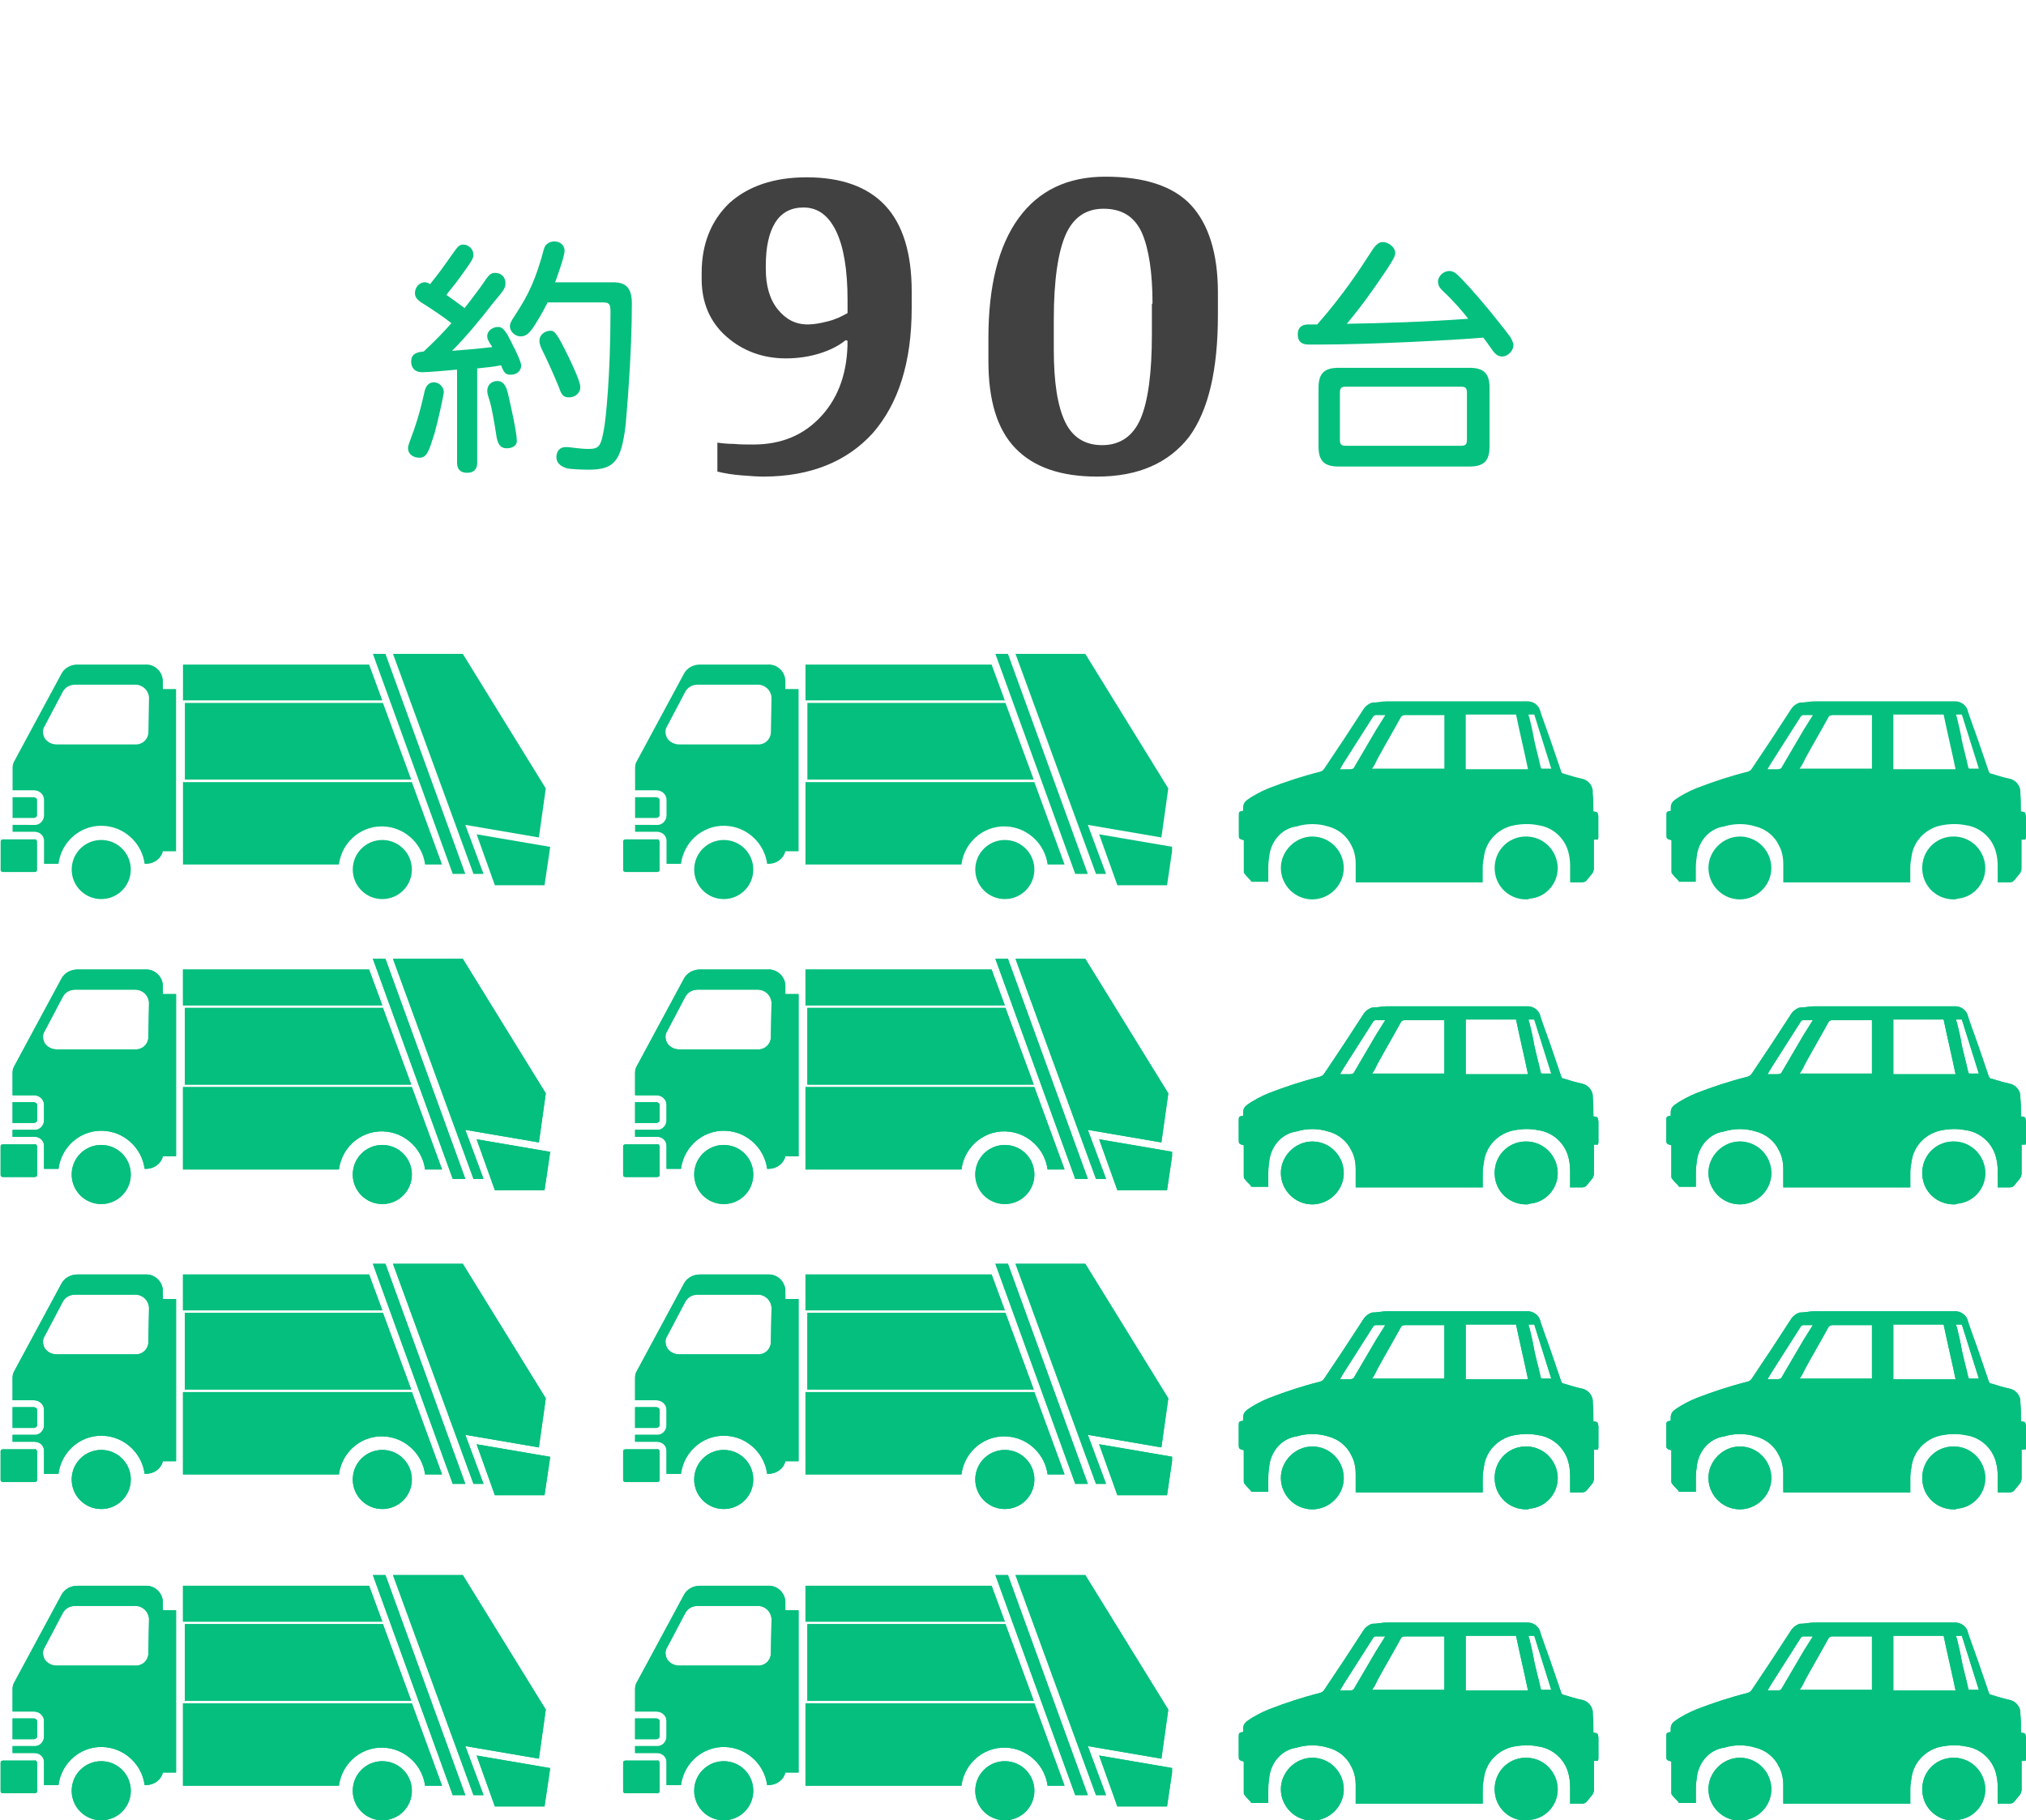 <?xml version="1.0" encoding="utf-8"?>
<!-- Generator: Adobe Illustrator 27.2.0, SVG Export Plug-In . SVG Version: 6.00 Build 0)  -->
<svg version="1.1" id="レイヤー_1" xmlns="http://www.w3.org/2000/svg" xmlns:xlink="http://www.w3.org/1999/xlink" x="0px"
	 y="0px" width="322.2px" height="289.5px" viewBox="0 0 322.2 289.5" style="enable-background:new 0 0 322.2 289.5;"
	 xml:space="preserve">
<style type="text/css">
	.st0{enable-background:new    ;}
	.st1{fill:#05BF7E;}
	.st2{fill:#414141;}
	.st3{clip-path:url(#SVGID_00000062884202082548574290000006193967519182374022_);}
	.st4{clip-path:url(#SVGID_00000168097462905092388010000014352767675057654957_);}
	.st5{clip-path:url(#SVGID_00000169542935040481099910000017035450149926901140_);}
	.st6{clip-path:url(#SVGID_00000044169635687791989340000008887512436154060989_);}
	.st7{clip-path:url(#SVGID_00000046337222455873247180000012370796299834645646_);}
	.st8{clip-path:url(#SVGID_00000044172473387151520360000002179250944890174083_);}
	.st9{clip-path:url(#SVGID_00000036223157886321448350000015528389559593588153_);}
	.st10{clip-path:url(#SVGID_00000028323389532567315890000004205374432526373259_);}
	.st11{clip-path:url(#SVGID_00000101086563424857464780000014507430215847482769_);}
	.st12{clip-path:url(#SVGID_00000141418247586238456140000012191292345472501140_);}
	.st13{clip-path:url(#SVGID_00000181061371936105647380000014061726550663774121_);}
	.st14{clip-path:url(#SVGID_00000111909305085667817220000011612101116895276454_);}
	.st15{clip-path:url(#SVGID_00000165206921601273519050000004945813799855776957_);}
	.st16{clip-path:url(#SVGID_00000124155732385979123870000008832814548021393837_);}
	.st17{clip-path:url(#SVGID_00000138555920630741525970000014031901029059491231_);}
	.st18{clip-path:url(#SVGID_00000047050100851211250260000002765641937997414784_);}
	.st19{clip-path:url(#SVGID_00000013909935583376105010000012878531429540843711_);}
	.st20{clip-path:url(#SVGID_00000127751975627916771120000009930567190111282343_);}
	.st21{clip-path:url(#SVGID_00000085962695277817674720000016359686415987919762_);}
	.st22{clip-path:url(#SVGID_00000018952594940609963510000013957576750975724948_);}
	.st23{clip-path:url(#SVGID_00000088131387866944744090000018010654981871770026_);}
	.st24{clip-path:url(#SVGID_00000064349442136995665980000017536109442092873662_);}
	.st25{clip-path:url(#SVGID_00000042006182928493737080000000434620811537878165_);}
	.st26{clip-path:url(#SVGID_00000059999028876548489150000015819812306066609825_);}
	.st27{clip-path:url(#SVGID_00000141443203365875797010000013238089073115782831_);}
	.st28{clip-path:url(#SVGID_00000083089626952408795920000015586953202038159281_);}
	.st29{clip-path:url(#SVGID_00000114058403182326522880000005719836504483979425_);}
	.st30{clip-path:url(#SVGID_00000052085768545469601200000009365771498519469447_);}
</style>
<g transform="translate(-158.912 -2924)">
	<g class="st0">
		<path class="st1" d="M368.4,2975.6c4.2-4.8,6.8-8.8,8.6-11.6c0.7-1.1,1.2-1.5,1.8-1.5c1,0,2,0.9,2,1.7c0,0.6-0.4,1.2-1.3,2.6
			c-2.2,3.3-4,5.8-6.4,8.7c5.8-0.1,12.4-0.3,19.3-0.8c-0.8-1.1-2.6-3.1-3.8-4.2c-0.5-0.5-1-0.9-1-1.7c0-0.9,0.9-1.7,1.8-1.7
			c0.8,0,1.3,0.6,2,1.3c2.9,3,7,8.2,7.7,9.2c0.3,0.5,0.5,1,0.5,1.3c0,0.8-0.8,1.8-1.8,1.8c-0.6,0-1-0.3-1.4-0.8
			c-0.6-0.8-1.1-1.6-1.6-2.2c-4.6,0.4-18.1,1.1-26,1.1H367c-1.2,0-1.7-0.6-1.7-1.6s0.5-1.6,1.7-1.6H368.4z M368.6,2985.7
			c0-2.3,0.9-3.2,3.2-3.2h20.8c2.3,0,3.2,0.9,3.2,3.2v9.3c0,2.3-0.9,3.2-3.2,3.2h-20.8c-2.3,0-3.2-0.9-3.2-3.2V2985.7z M373,2985.5
			c-0.8,0-1,0.2-1,1v7.4c0,0.8,0.2,1,1,1h18.2c0.8,0,1-0.2,1-1v-7.4c0-0.8-0.2-1-1-1H373z"/>
	</g>
	<g class="st0">
		<path class="st1" d="M228,2993c-0.9,2.8-1.2,3.8-2.4,3.8c-1,0-1.8-0.6-1.8-1.5c0-0.5,0.3-1.1,0.5-1.7c0.6-1.6,1.3-3.6,2.1-7.2
			c0.2-1.1,0.8-1.6,1.5-1.6c0.9,0,1.6,0.8,1.6,1.6C229.4,2987.2,228.5,2991.2,228,2993z M231.4,2982.8c-1,0.1-4.3,0.4-5.4,0.4
			c-1.1,0-1.7-0.7-1.7-1.7c0-1.4,1.2-1.5,2-1.6c1.3-1.2,3.3-3.2,4.4-4.5c-1.1-0.9-3.2-2.3-4.8-3.3c-0.9-0.6-1-1.1-1-1.5
			c0-0.8,0.6-1.7,1.6-1.7c0.3,0,0.5,0.1,0.8,0.3c1.6-2,1.8-2.3,4-5.4c0.5-0.7,0.8-0.9,1.3-0.9c0.8,0,1.6,0.7,1.6,1.6
			c0,0.5,0,0.7-2.2,3.7c-0.7,1-1.5,1.9-2.1,2.7c1,0.7,2.1,1.5,2.9,2.1c0.2-0.3,2.3-2.9,3.4-4.6c0.5-0.7,0.8-1,1.5-1
			c1,0,1.6,0.8,1.6,1.6c0,0.8-0.2,1.1-1.9,3.1c-2,2.6-4.3,5.4-6.6,7.7c2.5-0.2,3.9-0.3,6.4-0.6c-0.8-1.2-0.8-1.4-0.8-1.8
			c0-0.8,0.9-1.4,1.7-1.4c0.6,0,0.9,0.3,1.5,1.2c0.4,0.8,2.1,3.9,2.2,4.9c0,0.8-0.6,1.5-1.7,1.5c-0.9,0-1.1-0.5-1.5-1.5
			c-1,0.2-2.7,0.4-3.8,0.5v15c0,1.1-0.6,1.6-1.6,1.6c-1,0-1.6-0.5-1.6-1.6V2982.8z M239.5,2995.3c-1.1,0-1.4-0.8-1.6-1.7
			c-0.4-2.6-0.8-4.8-1.1-5.8c-0.2-0.6-0.4-1.2-0.4-1.6c0-1,0.7-1.6,1.6-1.6c1,0,1.4,0.8,1.7,2c0.4,1.7,1.4,6.2,1.4,7.4
			C241.2,2994.7,240.6,2995.3,239.5,2995.3z M246,2972.1c-0.6,1.2-1.5,2.8-2.3,4c-0.7,1-1.2,1.4-2,1.4c-0.9,0-1.7-0.8-1.7-1.6
			c0-0.3,0.1-0.6,0.4-1.1c2-3.1,3.2-5,4.6-9.7c0.3-1,0.4-1.7,0.7-2.1c0.4-0.4,0.8-0.6,1.4-0.6c0.9,0,1.6,0.6,1.6,1.5
			c0,0.8-1.1,3.9-1.5,5h9.2c2,0,3,0.8,3,3.4c0,8-0.8,17.1-1,19.4c-0.7,5.5-1.7,7-5.8,7c-1.6,0-2.9-0.1-3.5-0.2
			c-0.6-0.2-1.7-0.6-1.7-1.8c0-1,0.6-1.6,1.5-1.6c0.8,0,2.1,0.3,3.6,0.3c1.7,0,2-0.4,2.5-3.4c0.2-1,1-8,1-18.3
			c0-1.2-0.1-1.6-1.1-1.6H246z M249.4,2980.9c0.7,1.5,1.8,3.8,1.8,4.7c0,0.9-0.8,1.6-1.8,1.6c-0.9,0-1.2-0.4-1.6-1.6
			c-0.8-2-2-4.6-2.6-5.8c-0.2-0.4-0.5-1-0.5-1.6c0-1,0.9-1.6,1.8-1.6C247.1,2976.6,247.5,2977,249.4,2980.9z"/>
	</g>
	<g class="st0">
		<path class="st2" d="M280.3,2999.8c-1,0-2.2-0.1-3.5-0.2c-1.3-0.1-2.6-0.3-3.8-0.6v-4.6c0.7,0.1,1.6,0.2,2.6,0.2
			c1,0.1,2.1,0.1,3.1,0.1c4.5,0,8.1-1.5,10.9-4.6c2.8-3.1,4.1-7.1,4.1-11.9l-0.3-0.1c-1.1,0.9-2.5,1.6-4.1,2.1
			c-1.6,0.5-3.4,0.8-5.4,0.8c-3.7,0-6.9-1.2-9.5-3.5c-2.6-2.3-3.9-5.4-3.9-9.1v-1c0-4.6,1.5-8.3,4.4-11.1c3-2.7,7.1-4.1,12.3-4.1
			c5.5,0,9.7,1.5,12.5,4.5c2.8,3,4.2,7.6,4.2,13.6v2.7c0,8.6-2.1,15.2-6.2,19.9C293.6,2997.4,287.8,2999.8,280.3,2999.8z
			 M280.7,2966.8c0,2.6,0.6,4.8,1.9,6.4c1.3,1.6,2.8,2.4,4.8,2.4c1,0,2-0.2,3.2-0.5s2.2-0.8,3.1-1.3v-2.1c0-4.7-0.6-8.4-1.8-10.9
			c-1.2-2.5-2.9-3.8-5.2-3.8c-2,0-3.5,0.8-4.5,2.4c-1,1.6-1.5,3.9-1.5,6.8V2966.8z"/>
		<path class="st2" d="M333.4,2999.8c-5.8,0-10.1-1.5-13-4.5c-2.9-3-4.3-7.6-4.3-13.9v-3.6c0-8.3,1.6-14.7,4.8-19.1
			c3.2-4.4,7.8-6.6,13.8-6.6c6.2,0,10.8,1.5,13.6,4.5s4.3,7.7,4.3,13.9v3.6c0,8.7-1.5,15.2-4.6,19.4
			C344.8,2997.6,340,2999.8,333.4,2999.8z M342.2,2972.3c0-5-0.6-8.8-1.7-11.3c-1.2-2.6-3.2-3.8-6.1-3.8c-2.8,0-4.8,1.4-6,4.1
			c-1.2,2.7-1.9,7.2-1.9,13.5v4.8c0,5.2,0.6,9,1.8,11.5c1.2,2.5,3.2,3.7,5.9,3.7c2.8,0,4.9-1.4,6.1-4.2c1.2-2.8,1.8-7.3,1.8-13.4
			V2972.3z"/>
	</g>
	<g transform="translate(0 109)">
		<g transform="translate(257.911 2918.995)">
			<g>
				<defs>
					<rect id="SVGID_1_" x="0" y="0" width="87.4" height="39"/>
				</defs>
				<clipPath id="SVGID_00000046329748653861707500000017974497106870515362_">
					<use xlink:href="#SVGID_1_"  style="overflow:visible;"/>
				</clipPath>
				<g style="clip-path:url(#SVGID_00000046329748653861707500000017974497106870515362_);">
					<path class="st1" d="M5.5,29.5h-5c-0.2,0-0.4,0.1-0.4,0.3v4.6c0,0.2,0.2,0.3,0.4,0.3h5c0.2,0,0.4-0.1,0.4-0.3v-4.6
						C5.8,29.6,5.7,29.4,5.5,29.5"/>
					<path class="st1" d="M16.1,29.6c-2.6,0-4.7,2.1-4.7,4.7s2.1,4.7,4.7,4.7s4.7-2.1,4.7-4.7l0,0C20.8,31.7,18.7,29.6,16.1,29.6
						C16.1,29.6,16.1,29.6,16.1,29.6"/>
					<path class="st1" d="M65.4,20L60.9,7.8H29.4V20H65.4z"/>
					<path class="st1" d="M58.7,1.7H29.1v5.7h31.7L58.7,1.7z"/>
					<path class="st1" d="M5.9,25.7v-2.5c0-0.2-0.3-0.4-0.5-0.4H2v3.3h3.4C5.6,26.1,5.9,25.9,5.9,25.7"/>
					<path class="st1" d="M25.9,4.2c-0.1-1.5-1.4-2.6-2.8-2.5H12.3c-1,0-2,0.5-2.5,1.4L2.2,17.2C2,17.6,2,17.9,2,18.3v3.4h3.4
						c0.9,0,1.6,0.7,1.6,1.5v2.5c0,0.9-0.8,1.6-1.6,1.5H2v1.1h3.5c0.8,0,1.5,0.6,1.5,1.4v3.7h2.3c0.5-3.8,3.9-6.5,7.7-6
						c3.1,0.4,5.6,2.9,6,6h0.2c1.3,0,2.4-0.8,2.7-2H28V5.6h-2.1V4.2z M23.6,12.4c0,1.2-1,2.1-2.2,2H9c-0.8,0-1.5-0.4-1.9-1
						c-0.3-0.6-0.4-1.3,0-1.9L10,6c0.4-0.7,1.1-1.1,2-1.1h9.5c1.2,0,2.1,0.9,2.2,2L23.6,12.4z"/>
					<path class="st1" d="M85.7,29.2l1.1-7.8L73.6,0H62.5l12.8,35h1.6L74,27.2L85.7,29.2z"/>
					<path class="st1" d="M59.3,0L72,35h2L61.3,0H59.3z"/>
					<path class="st1" d="M78.7,36.8h7.9l0.9-6.1l-11.7-2L78.7,36.8z"/>
					<path class="st1" d="M29.1,20.4v13.1h24.8c0.5-3.8,3.9-6.5,7.7-6c3.1,0.4,5.6,2.9,6,6h2.7l-4.8-13.1H29.1z"/>
					<path class="st1" d="M60.8,29.6c-2.6,0-4.7,2.1-4.7,4.7c0,2.6,2.1,4.7,4.7,4.7c2.6,0,4.7-2.1,4.7-4.7v0
						C65.5,31.7,63.4,29.6,60.8,29.6L60.8,29.6"/>
				</g>
			</g>
		</g>
		<g transform="translate(158.912 2918.995)">
			<g>
				<defs>
					<rect id="SVGID_00000155121201057805454360000008170090214144774578_" y="0" width="87.4" height="39"/>
				</defs>
				<clipPath id="SVGID_00000169521862994912555640000008190291616642999940_">
					<use xlink:href="#SVGID_00000155121201057805454360000008170090214144774578_"  style="overflow:visible;"/>
				</clipPath>
				<g style="clip-path:url(#SVGID_00000169521862994912555640000008190291616642999940_);">
					<path class="st1" d="M5.5,29.5h-5c-0.2,0-0.4,0.1-0.4,0.3v4.6c0,0.2,0.2,0.3,0.4,0.3h5c0.2,0,0.4-0.1,0.4-0.3v-4.6
						C5.8,29.6,5.7,29.4,5.5,29.5"/>
					<path class="st1" d="M16.1,29.6c-2.6,0-4.7,2.1-4.7,4.7s2.1,4.7,4.7,4.7s4.7-2.1,4.7-4.7l0,0C20.8,31.7,18.7,29.6,16.1,29.6
						C16.1,29.6,16.1,29.6,16.1,29.6"/>
					<path class="st1" d="M65.4,20L60.9,7.8H29.4V20H65.4z"/>
					<path class="st1" d="M58.7,1.7H29.1v5.7h31.7L58.7,1.7z"/>
					<path class="st1" d="M5.9,25.7v-2.5c0-0.2-0.3-0.4-0.5-0.4H2v3.3h3.4C5.6,26.1,5.9,25.9,5.9,25.7"/>
					<path class="st1" d="M25.9,4.2c-0.1-1.5-1.4-2.6-2.8-2.5H12.3c-1,0-2,0.5-2.5,1.4L2.2,17.2C2,17.6,2,17.9,2,18.3v3.4h3.4
						c0.9,0,1.6,0.7,1.6,1.5v2.5c0,0.9-0.8,1.6-1.6,1.5H2v1.1h3.5c0.8,0,1.5,0.6,1.5,1.4v3.7h2.3c0.5-3.8,3.9-6.5,7.7-6
						c3.1,0.4,5.6,2.9,6,6h0.2c1.3,0,2.4-0.8,2.7-2H28V5.6h-2.1V4.2z M23.6,12.4c0,1.2-1,2.1-2.2,2H9c-0.8,0-1.5-0.4-1.9-1
						c-0.3-0.6-0.4-1.3,0-1.9L10,6c0.4-0.7,1.1-1.1,2-1.1h9.5c1.2,0,2.1,0.9,2.2,2L23.6,12.4z"/>
					<path class="st1" d="M85.7,29.2l1.1-7.8L73.6,0H62.5l12.8,35h1.6L74,27.2L85.7,29.2z"/>
					<path class="st1" d="M59.3,0L72,35h2L61.3,0H59.3z"/>
					<path class="st1" d="M78.7,36.8h7.9l0.9-6.1l-11.7-2L78.7,36.8z"/>
					<path class="st1" d="M29.1,20.4v13.1h24.8c0.5-3.8,3.9-6.5,7.7-6c3.1,0.4,5.6,2.9,6,6h2.7l-4.8-13.1H29.1z"/>
					<path class="st1" d="M60.8,29.6c-2.6,0-4.7,2.1-4.7,4.7c0,2.6,2.1,4.7,4.7,4.7c2.6,0,4.7-2.1,4.7-4.7v0
						C65.5,31.7,63.4,29.6,60.8,29.6L60.8,29.6"/>
				</g>
			</g>
		</g>
		<g transform="translate(355.912 2926.545)">
			<g>
				<defs>
					<rect id="SVGID_00000094619408707086827710000015101786832920603044_" x="0" y="0" width="57.2" height="31.5"/>
				</defs>
				<clipPath id="SVGID_00000119075435431086092070000002064532874375258795_">
					<use xlink:href="#SVGID_00000094619408707086827710000015101786832920603044_"  style="overflow:visible;"/>
				</clipPath>
				<g style="clip-path:url(#SVGID_00000119075435431086092070000002064532874375258795_);">
					<path class="st1" d="M56.4,17.5C56.4,17.5,56.4,17.5,56.4,17.5c0.7,0.1,0.7,0.1,0.8,0.8c0,1.1,0,2.2,0,3.3c0,0.1,0,0.2-0.1,0.4
						l-0.6,0c0,1.5,0,3.1,0,4.6c0,0.2-0.1,0.5-0.2,0.7c-0.3,0.4-0.6,0.7-0.9,1.1c-0.2,0.3-0.5,0.4-0.8,0.4c-0.6,0-1.3,0-1.9,0
						c0-0.9,0-1.8,0-2.7c0-0.7-0.1-1.5-0.3-2.2c-0.6-2.2-2.5-3.9-4.8-4.2c-1.4-0.3-2.9-0.2-4.2,0.1c-2.3,0.6-4.1,2.5-4.4,4.9
						c-0.1,0.6-0.2,1.1-0.2,1.7c0,0.8,0,1.6,0,2.4H18.6c0-1,0-1.9,0-2.9c0-1.1-0.2-2.1-0.7-3c-0.7-1.5-2.1-2.6-3.7-3
						c-1.6-0.5-3.4-0.5-5,0C7,20.2,5.3,22,4.9,24.3c-0.1,0.7-0.2,1.4-0.2,2.1c0,0.8,0,1.5,0,2.3c-0.9,0-1.8,0-2.6,0
						c-0.1,0-0.2-0.1-0.2-0.2c-0.4-0.4-0.7-0.7-1-1.1c-0.1-0.1-0.1-0.3-0.1-0.4c0-1.5,0-3,0-4.5c0-0.1,0-0.3,0-0.4
						C0,21.9,0,21.8,0,21.2v-3c0-0.6,0-0.7,0.7-0.8c0-0.2,0-0.3,0-0.5c0-0.5,0.2-0.9,0.6-1.2c1.1-0.8,2.3-1.4,3.5-1.9
						c2.6-1,5.3-1.9,8.1-2.6c0.3-0.1,0.5-0.2,0.7-0.5c2.1-3.1,4.2-6.3,6.2-9.4c0.3-0.5,0.8-0.9,1.4-1.1C22,0.2,22.8,0,23.5,0
						c7.4,0,14.8,0,22.2,0c1.1-0.1,2.1,0.6,2.3,1.7c0.6,1.8,1.3,3.6,1.9,5.4c0.5,1.4,0.9,2.7,1.4,4.1c0.1,0.2,0.2,0.3,0.4,0.3
						c1,0.3,1.9,0.6,2.9,0.8c1,0.2,1.8,1.2,1.7,2.2C56.4,15.5,56.4,16.5,56.4,17.5C56.4,17.5,56.4,17.5,56.4,17.5 M21.2,10.7h11.5
						V2.2h-0.4c-2,0-3.9,0-5.9,0c-0.2,0-0.5,0.1-0.6,0.3c-1.2,2.2-2.5,4.4-3.7,6.6C21.8,9.7,21.6,10.2,21.2,10.7 M36.1,10.8H46
						c-0.6-2.9-1.3-5.8-1.9-8.7h-8L36.1,10.8z M23.3,2.2c-0.6,0-1,0-1.5,0c-0.2,0-0.3,0.1-0.4,0.2C20,4.6,18.6,6.8,17.2,9
						c-0.4,0.6-0.7,1.1-1.1,1.8c0.6,0,1.1,0,1.6,0c0.3,0,0.6-0.1,0.7-0.4c1.1-1.9,2.3-3.9,3.4-5.8L23.3,2.2 M46.1,2.1
						c0,0.1,0,0.3,0.1,0.4C46.5,3.7,46.8,5,47,6.2c0.3,1.4,0.7,2.8,1,4.2c0,0.1,0.1,0.3,0.2,0.3c0.5,0,1,0,1.5,0L47,2.1H46.1z"/>
					<path class="st1" d="M11.7,31.5c-2.8,0-5-2.3-5-5s2.3-5,5-5c2.8,0,5,2.3,5,5c0,0.1,0,0.1,0,0.2C16.6,29.4,14.3,31.5,11.7,31.5"
						/>
					<path class="st1" d="M45.9,31.5c-2.8,0.1-5.1-2-5.2-4.8c-0.1-2.8,2-5.1,4.8-5.2c2.7-0.1,4.9,1.9,5.2,4.5
						c0.3,2.7-1.7,5.2-4.5,5.4C46.2,31.4,46.1,31.5,45.9,31.5"/>
				</g>
			</g>
		</g>
		<g transform="translate(423.911 2926.545)">
			<g>
				<defs>
					<rect id="SVGID_00000054252538540005709300000004066470644824983689_" x="0" y="0" width="57.2" height="31.5"/>
				</defs>
				<clipPath id="SVGID_00000068673262469103615310000012694405920031251111_">
					<use xlink:href="#SVGID_00000054252538540005709300000004066470644824983689_"  style="overflow:visible;"/>
				</clipPath>
				<g style="clip-path:url(#SVGID_00000068673262469103615310000012694405920031251111_);">
					<path class="st1" d="M56.4,17.5C56.4,17.5,56.4,17.5,56.4,17.5c0.7,0.1,0.7,0.1,0.8,0.8c0,1.1,0,2.2,0,3.3c0,0.1,0,0.2-0.1,0.4
						l-0.6,0c0,1.5,0,3.1,0,4.6c0,0.2-0.1,0.5-0.2,0.7c-0.3,0.4-0.6,0.7-0.9,1.1c-0.2,0.3-0.5,0.4-0.8,0.4c-0.6,0-1.3,0-1.9,0
						c0-0.9,0-1.8,0-2.7c0-0.7-0.1-1.5-0.3-2.2c-0.6-2.2-2.5-3.9-4.8-4.2c-1.4-0.3-2.9-0.2-4.2,0.1c-2.3,0.6-4.1,2.5-4.4,4.9
						c-0.1,0.6-0.2,1.1-0.2,1.7c0,0.8,0,1.6,0,2.4H18.6c0-1,0-1.9,0-2.9c0-1.1-0.2-2.1-0.7-3c-0.7-1.5-2.1-2.6-3.7-3
						c-1.6-0.5-3.4-0.5-5,0C7,20.2,5.3,22,4.9,24.3c-0.1,0.7-0.2,1.4-0.2,2.1c0,0.8,0,1.5,0,2.3c-0.9,0-1.8,0-2.6,0
						c-0.1,0-0.2-0.1-0.2-0.2c-0.4-0.4-0.7-0.7-1-1.1c-0.1-0.1-0.1-0.3-0.1-0.4c0-1.5,0-3,0-4.5c0-0.1,0-0.3,0-0.4
						C0,21.9,0,21.8,0,21.2v-3c0-0.6,0-0.7,0.7-0.8c0-0.2,0-0.3,0-0.5c0-0.5,0.2-0.9,0.6-1.2c1.1-0.8,2.3-1.4,3.5-1.9
						c2.6-1,5.3-1.9,8.1-2.6c0.3-0.1,0.5-0.2,0.7-0.5c2.1-3.1,4.2-6.3,6.2-9.4c0.3-0.5,0.8-0.9,1.4-1.1C22,0.2,22.8,0,23.5,0
						c7.4,0,14.8,0,22.2,0c1.1-0.1,2.1,0.6,2.3,1.7c0.6,1.8,1.3,3.6,1.9,5.4c0.5,1.4,0.9,2.7,1.4,4.1c0.1,0.2,0.2,0.3,0.4,0.3
						c1,0.3,1.9,0.6,2.9,0.8c1,0.2,1.8,1.2,1.7,2.2C56.4,15.5,56.4,16.5,56.4,17.5C56.4,17.5,56.4,17.5,56.4,17.5 M21.2,10.7h11.5
						V2.2h-0.4c-2,0-3.9,0-5.9,0c-0.2,0-0.5,0.1-0.6,0.3c-1.2,2.2-2.5,4.4-3.7,6.6C21.8,9.7,21.6,10.2,21.2,10.7 M36.1,10.8H46
						c-0.6-2.9-1.3-5.8-1.9-8.7h-8L36.1,10.8z M23.3,2.2c-0.6,0-1,0-1.5,0c-0.2,0-0.3,0.1-0.4,0.2C20,4.6,18.6,6.8,17.2,9
						c-0.4,0.6-0.7,1.1-1.1,1.8c0.6,0,1.1,0,1.6,0c0.3,0,0.6-0.1,0.7-0.4c1.1-1.9,2.3-3.9,3.4-5.8L23.3,2.2 M46.1,2.1
						c0,0.1,0,0.3,0.1,0.4C46.5,3.7,46.8,5,47,6.2c0.3,1.4,0.7,2.8,1,4.2c0,0.1,0.1,0.3,0.2,0.3c0.5,0,1,0,1.5,0L47,2.1H46.1z"/>
					<path class="st1" d="M11.7,31.5c-2.8,0-5-2.3-5-5s2.3-5,5-5c2.8,0,5,2.3,5,5c0,0.1,0,0.1,0,0.2C16.6,29.4,14.3,31.5,11.7,31.5"
						/>
					<path class="st1" d="M45.9,31.5c-2.8,0.1-5.1-2-5.2-4.8c-0.1-2.8,2-5.1,4.8-5.2c2.7-0.1,4.9,1.9,5.2,4.5
						c0.3,2.7-1.7,5.2-4.5,5.4C46.2,31.4,46.1,31.5,45.9,31.5"/>
				</g>
			</g>
		</g>
		<g transform="translate(257.911 2967.5)">
			<g>
				<defs>
					<rect id="SVGID_00000180357733570323701470000004623137859916191135_" x="0" y="0" width="87.4" height="39"/>
				</defs>
				<clipPath id="SVGID_00000079448369734571575040000003188575207858947969_">
					<use xlink:href="#SVGID_00000180357733570323701470000004623137859916191135_"  style="overflow:visible;"/>
				</clipPath>
				<g style="clip-path:url(#SVGID_00000079448369734571575040000003188575207858947969_);">
					<path class="st1" d="M5.5,29.5h-5c-0.2,0-0.4,0.1-0.4,0.3v4.6c0,0.2,0.2,0.3,0.4,0.3h5c0.2,0,0.4-0.1,0.4-0.3v-4.6
						C5.8,29.6,5.7,29.4,5.5,29.5"/>
					<path class="st1" d="M16.1,29.6c-2.6,0-4.7,2.1-4.7,4.7s2.1,4.7,4.7,4.7s4.7-2.1,4.7-4.7l0,0C20.8,31.7,18.7,29.6,16.1,29.6
						C16.1,29.6,16.1,29.6,16.1,29.6"/>
					<path class="st1" d="M65.4,20L60.9,7.8H29.4V20H65.4z"/>
					<path class="st1" d="M58.7,1.7H29.1v5.7h31.7L58.7,1.7z"/>
					<path class="st1" d="M5.9,25.7v-2.5c0-0.2-0.3-0.4-0.5-0.4H2v3.3h3.4C5.6,26.1,5.9,25.9,5.9,25.7"/>
					<path class="st1" d="M25.9,4.2c-0.1-1.5-1.4-2.6-2.8-2.5H12.3c-1,0-2,0.5-2.5,1.4L2.2,17.2C2,17.6,2,17.9,2,18.3v3.4h3.4
						c0.9,0,1.6,0.7,1.6,1.5v2.5c0,0.9-0.8,1.6-1.6,1.5H2v1.1h3.5c0.8,0,1.5,0.6,1.5,1.4v3.7h2.3c0.5-3.8,3.9-6.5,7.7-6
						c3.1,0.4,5.6,2.9,6,6h0.2c1.3,0,2.4-0.8,2.7-2H28V5.6h-2.1V4.2z M23.6,12.4c0,1.2-1,2.1-2.2,2H9c-0.8,0-1.5-0.4-1.9-1
						c-0.3-0.6-0.4-1.3,0-1.9L10,6c0.4-0.7,1.1-1.1,2-1.1h9.5c1.2,0,2.1,0.9,2.2,2L23.6,12.4z"/>
					<path class="st1" d="M85.7,29.2l1.1-7.8L73.6,0H62.5l12.8,35h1.6L74,27.2L85.7,29.2z"/>
					<path class="st1" d="M59.3,0L72,35h2L61.3,0H59.3z"/>
					<path class="st1" d="M78.7,36.8h7.9l0.9-6.1l-11.7-2L78.7,36.8z"/>
					<path class="st1" d="M29.1,20.4v13.1h24.8c0.5-3.8,3.9-6.5,7.7-6c3.1,0.4,5.6,2.9,6,6h2.7l-4.8-13.1H29.1z"/>
					<path class="st1" d="M60.8,29.6c-2.6,0-4.7,2.1-4.7,4.7c0,2.6,2.1,4.7,4.7,4.7c2.6,0,4.7-2.1,4.7-4.7v0
						C65.5,31.7,63.4,29.6,60.8,29.6L60.8,29.6"/>
				</g>
			</g>
		</g>
		<g transform="translate(257.911 2967.5)">
			<g>
				<defs>
					<rect id="SVGID_00000006684314002321511530000017773543938807650458_" x="0" y="0" width="87.4" height="39"/>
				</defs>
				<clipPath id="SVGID_00000015354515129425378960000017422312791105604999_">
					<use xlink:href="#SVGID_00000006684314002321511530000017773543938807650458_"  style="overflow:visible;"/>
				</clipPath>
				<g style="clip-path:url(#SVGID_00000015354515129425378960000017422312791105604999_);">
					<path class="st1" d="M5.5,29.5h-5c-0.2,0-0.4,0.1-0.4,0.3v4.6c0,0.2,0.2,0.3,0.4,0.3h5c0.2,0,0.4-0.1,0.4-0.3v-4.6
						C5.8,29.6,5.7,29.4,5.5,29.5"/>
					<path class="st1" d="M16.1,29.6c-2.6,0-4.7,2.1-4.7,4.7s2.1,4.7,4.7,4.7s4.7-2.1,4.7-4.7l0,0C20.8,31.7,18.7,29.6,16.1,29.6
						C16.1,29.6,16.1,29.6,16.1,29.6"/>
					<path class="st1" d="M65.4,20L60.9,7.8H29.4V20H65.4z"/>
					<path class="st1" d="M58.7,1.7H29.1v5.7h31.7L58.7,1.7z"/>
					<path class="st1" d="M5.9,25.7v-2.5c0-0.2-0.3-0.4-0.5-0.4H2v3.3h3.4C5.6,26.1,5.9,25.9,5.9,25.7"/>
					<path class="st1" d="M25.9,4.2c-0.1-1.5-1.4-2.6-2.8-2.5H12.3c-1,0-2,0.5-2.5,1.4L2.2,17.2C2,17.6,2,17.9,2,18.3v3.4h3.4
						c0.9,0,1.6,0.7,1.6,1.5v2.5c0,0.9-0.8,1.6-1.6,1.5H2v1.1h3.5c0.8,0,1.5,0.6,1.5,1.4v3.7h2.3c0.5-3.8,3.9-6.5,7.7-6
						c3.1,0.4,5.6,2.9,6,6h0.2c1.3,0,2.4-0.8,2.7-2H28V5.6h-2.1V4.2z M23.6,12.4c0,1.2-1,2.1-2.2,2H9c-0.8,0-1.5-0.4-1.9-1
						c-0.3-0.6-0.4-1.3,0-1.9L10,6c0.4-0.7,1.1-1.1,2-1.1h9.5c1.2,0,2.1,0.9,2.2,2L23.6,12.4z"/>
					<path class="st1" d="M85.7,29.2l1.1-7.8L73.6,0H62.5l12.8,35h1.6L74,27.2L85.7,29.2z"/>
					<path class="st1" d="M59.3,0L72,35h2L61.3,0H59.3z"/>
					<path class="st1" d="M78.7,36.8h7.9l0.9-6.1l-11.7-2L78.7,36.8z"/>
					<path class="st1" d="M29.1,20.4v13.1h24.8c0.5-3.8,3.9-6.5,7.7-6c3.1,0.4,5.6,2.9,6,6h2.7l-4.8-13.1H29.1z"/>
					<path class="st1" d="M60.8,29.6c-2.6,0-4.7,2.1-4.7,4.7c0,2.6,2.1,4.7,4.7,4.7c2.6,0,4.7-2.1,4.7-4.7v0
						C65.5,31.7,63.4,29.6,60.8,29.6L60.8,29.6"/>
				</g>
			</g>
		</g>
		<g transform="translate(158.912 2967.5)">
			<g>
				<defs>
					<rect id="SVGID_00000111159615658120591970000017497683413689495721_" x="0" y="0" width="87.4" height="39"/>
				</defs>
				<clipPath id="SVGID_00000106129287594557904130000015086392421551457929_">
					<use xlink:href="#SVGID_00000111159615658120591970000017497683413689495721_"  style="overflow:visible;"/>
				</clipPath>
				<g style="clip-path:url(#SVGID_00000106129287594557904130000015086392421551457929_);">
					<path class="st1" d="M5.5,29.5h-5c-0.2,0-0.4,0.1-0.4,0.3v4.6c0,0.2,0.2,0.3,0.4,0.3h5c0.2,0,0.4-0.1,0.4-0.3v-4.6
						C5.8,29.6,5.7,29.4,5.5,29.5"/>
					<path class="st1" d="M16.1,29.6c-2.6,0-4.7,2.1-4.7,4.7s2.1,4.7,4.7,4.7s4.7-2.1,4.7-4.7l0,0C20.8,31.7,18.7,29.6,16.1,29.6
						C16.1,29.6,16.1,29.6,16.1,29.6"/>
					<path class="st1" d="M65.4,20L60.9,7.8H29.4V20H65.4z"/>
					<path class="st1" d="M58.7,1.7H29.1v5.7h31.7L58.7,1.7z"/>
					<path class="st1" d="M5.9,25.7v-2.5c0-0.2-0.3-0.4-0.5-0.4H2v3.3h3.4C5.6,26.1,5.9,25.9,5.9,25.7"/>
					<path class="st1" d="M25.9,4.2c-0.1-1.5-1.4-2.6-2.8-2.5H12.3c-1,0-2,0.5-2.5,1.4L2.2,17.2C2,17.6,2,17.9,2,18.3v3.4h3.4
						c0.9,0,1.6,0.7,1.6,1.5v2.5c0,0.9-0.8,1.6-1.6,1.5H2v1.1h3.5c0.8,0,1.5,0.6,1.5,1.4v3.7h2.3c0.5-3.8,3.9-6.5,7.7-6
						c3.1,0.4,5.6,2.9,6,6h0.2c1.3,0,2.4-0.8,2.7-2H28V5.6h-2.1V4.2z M23.6,12.4c0,1.2-1,2.1-2.2,2H9c-0.8,0-1.5-0.4-1.9-1
						c-0.3-0.6-0.4-1.3,0-1.9L10,6c0.4-0.7,1.1-1.1,2-1.1h9.5c1.2,0,2.1,0.9,2.2,2L23.6,12.4z"/>
					<path class="st1" d="M85.7,29.2l1.1-7.8L73.6,0H62.5l12.8,35h1.6L74,27.2L85.7,29.2z"/>
					<path class="st1" d="M59.3,0L72,35h2L61.3,0H59.3z"/>
					<path class="st1" d="M78.7,36.8h7.9l0.9-6.1l-11.7-2L78.7,36.8z"/>
					<path class="st1" d="M29.1,20.4v13.1h24.8c0.5-3.8,3.9-6.5,7.7-6c3.1,0.4,5.6,2.9,6,6h2.7l-4.8-13.1H29.1z"/>
					<path class="st1" d="M60.8,29.6c-2.6,0-4.7,2.1-4.7,4.7c0,2.6,2.1,4.7,4.7,4.7c2.6,0,4.7-2.1,4.7-4.7v0
						C65.5,31.7,63.4,29.6,60.8,29.6L60.8,29.6"/>
				</g>
			</g>
		</g>
		<g transform="translate(158.912 2967.5)">
			<g>
				<defs>
					<rect id="SVGID_00000059307819322303113060000014052405237066220163_" x="0" y="0" width="87.4" height="39"/>
				</defs>
				<clipPath id="SVGID_00000013158259952445816120000012864079714545726613_">
					<use xlink:href="#SVGID_00000059307819322303113060000014052405237066220163_"  style="overflow:visible;"/>
				</clipPath>
				<g style="clip-path:url(#SVGID_00000013158259952445816120000012864079714545726613_);">
					<path class="st1" d="M5.5,29.5h-5c-0.2,0-0.4,0.1-0.4,0.3v4.6c0,0.2,0.2,0.3,0.4,0.3h5c0.2,0,0.4-0.1,0.4-0.3v-4.6
						C5.8,29.6,5.7,29.4,5.5,29.5"/>
					<path class="st1" d="M16.1,29.6c-2.6,0-4.7,2.1-4.7,4.7s2.1,4.7,4.7,4.7s4.7-2.1,4.7-4.7l0,0C20.8,31.7,18.7,29.6,16.1,29.6
						C16.1,29.6,16.1,29.6,16.1,29.6"/>
					<path class="st1" d="M65.4,20L60.9,7.8H29.4V20H65.4z"/>
					<path class="st1" d="M58.7,1.7H29.1v5.7h31.7L58.7,1.7z"/>
					<path class="st1" d="M5.9,25.7v-2.5c0-0.2-0.3-0.4-0.5-0.4H2v3.3h3.4C5.6,26.1,5.9,25.9,5.9,25.7"/>
					<path class="st1" d="M25.9,4.2c-0.1-1.5-1.4-2.6-2.8-2.5H12.3c-1,0-2,0.5-2.5,1.4L2.2,17.2C2,17.6,2,17.9,2,18.3v3.4h3.4
						c0.9,0,1.6,0.7,1.6,1.5v2.5c0,0.9-0.8,1.6-1.6,1.5H2v1.1h3.5c0.8,0,1.5,0.6,1.5,1.4v3.7h2.3c0.5-3.8,3.9-6.5,7.7-6
						c3.1,0.4,5.6,2.9,6,6h0.2c1.3,0,2.4-0.8,2.7-2H28V5.6h-2.1V4.2z M23.6,12.4c0,1.2-1,2.1-2.2,2H9c-0.8,0-1.5-0.4-1.9-1
						c-0.3-0.6-0.4-1.3,0-1.9L10,6c0.4-0.7,1.1-1.1,2-1.1h9.5c1.2,0,2.1,0.9,2.2,2L23.6,12.4z"/>
					<path class="st1" d="M85.7,29.2l1.1-7.8L73.6,0H62.5l12.8,35h1.6L74,27.2L85.7,29.2z"/>
					<path class="st1" d="M59.3,0L72,35h2L61.3,0H59.3z"/>
					<path class="st1" d="M78.7,36.8h7.9l0.9-6.1l-11.7-2L78.7,36.8z"/>
					<path class="st1" d="M29.1,20.4v13.1h24.8c0.5-3.8,3.9-6.5,7.7-6c3.1,0.4,5.6,2.9,6,6h2.7l-4.8-13.1H29.1z"/>
					<path class="st1" d="M60.8,29.6c-2.6,0-4.7,2.1-4.7,4.7c0,2.6,2.1,4.7,4.7,4.7c2.6,0,4.7-2.1,4.7-4.7v0
						C65.5,31.7,63.4,29.6,60.8,29.6L60.8,29.6"/>
				</g>
			</g>
		</g>
		<g transform="translate(355.912 2975.051)">
			<g>
				<defs>
					<rect id="SVGID_00000027599497462789702770000006862841804395225472_" x="0" y="0" width="57.2" height="31.5"/>
				</defs>
				<clipPath id="SVGID_00000085222046727649759360000006733879438913795498_">
					<use xlink:href="#SVGID_00000027599497462789702770000006862841804395225472_"  style="overflow:visible;"/>
				</clipPath>
				<g style="clip-path:url(#SVGID_00000085222046727649759360000006733879438913795498_);">
					<path class="st1" d="M56.4,17.5C56.4,17.5,56.4,17.5,56.4,17.5c0.7,0.1,0.7,0.1,0.8,0.8c0,1.1,0,2.2,0,3.3c0,0.1,0,0.2-0.1,0.4
						l-0.6,0c0,1.5,0,3.1,0,4.6c0,0.2-0.1,0.5-0.2,0.7c-0.3,0.4-0.6,0.7-0.9,1.1c-0.2,0.3-0.5,0.4-0.8,0.4c-0.6,0-1.3,0-1.9,0
						c0-0.9,0-1.8,0-2.7c0-0.7-0.1-1.5-0.3-2.2c-0.6-2.2-2.5-3.9-4.8-4.2c-1.4-0.3-2.9-0.2-4.2,0.1c-2.3,0.6-4.1,2.5-4.4,4.9
						c-0.1,0.6-0.2,1.1-0.2,1.7c0,0.8,0,1.6,0,2.4H18.6c0-1,0-1.9,0-2.9c0-1.1-0.2-2.1-0.7-3c-0.7-1.5-2.1-2.6-3.7-3
						c-1.6-0.5-3.4-0.5-5,0C7,20.2,5.3,22,4.9,24.3c-0.1,0.7-0.2,1.4-0.2,2.1c0,0.8,0,1.5,0,2.3c-0.9,0-1.8,0-2.6,0
						c-0.1,0-0.2-0.1-0.2-0.2c-0.4-0.4-0.7-0.7-1-1.1c-0.1-0.1-0.1-0.3-0.1-0.4c0-1.5,0-3,0-4.5c0-0.1,0-0.3,0-0.4
						C0,21.9,0,21.8,0,21.2v-3c0-0.6,0-0.7,0.7-0.8c0-0.2,0-0.3,0-0.5c0-0.5,0.2-0.9,0.6-1.2c1.1-0.8,2.3-1.4,3.5-1.9
						c2.6-1,5.3-1.9,8.1-2.6c0.3-0.1,0.5-0.2,0.7-0.5c2.1-3.1,4.2-6.3,6.2-9.4c0.3-0.5,0.8-0.9,1.4-1.1C22,0.2,22.8,0,23.5,0
						c7.4,0,14.8,0,22.2,0c1.1-0.1,2.1,0.6,2.3,1.7c0.6,1.8,1.3,3.6,1.9,5.4c0.5,1.4,0.9,2.7,1.4,4.1c0.1,0.2,0.2,0.3,0.4,0.3
						c1,0.3,1.9,0.6,2.9,0.8c1,0.2,1.8,1.2,1.7,2.2C56.4,15.5,56.4,16.5,56.4,17.5C56.4,17.5,56.4,17.5,56.4,17.5 M21.2,10.7h11.5
						V2.2h-0.4c-2,0-3.9,0-5.9,0c-0.2,0-0.5,0.1-0.6,0.3c-1.2,2.2-2.5,4.4-3.7,6.6C21.8,9.7,21.6,10.2,21.2,10.7 M36.1,10.8H46
						c-0.6-2.9-1.3-5.8-1.9-8.7h-8L36.1,10.8z M23.3,2.2c-0.6,0-1,0-1.5,0c-0.2,0-0.3,0.1-0.4,0.2C20,4.6,18.6,6.8,17.2,9
						c-0.4,0.6-0.7,1.1-1.1,1.8c0.6,0,1.1,0,1.6,0c0.3,0,0.6-0.1,0.7-0.4c1.1-1.9,2.3-3.9,3.4-5.8L23.3,2.2 M46.1,2.1
						c0,0.1,0,0.3,0.1,0.4C46.5,3.7,46.8,5,47,6.2c0.3,1.4,0.7,2.8,1,4.2c0,0.1,0.1,0.3,0.2,0.3c0.5,0,1,0,1.5,0L47,2.1H46.1z"/>
					<path class="st1" d="M11.7,31.5c-2.8,0-5-2.3-5-5s2.3-5,5-5c2.8,0,5,2.3,5,5c0,0.1,0,0.1,0,0.2C16.6,29.4,14.3,31.5,11.7,31.5"
						/>
					<path class="st1" d="M45.9,31.5c-2.8,0.1-5.1-2-5.2-4.8c-0.1-2.8,2-5.1,4.8-5.2c2.7-0.1,4.9,1.9,5.2,4.5
						c0.3,2.7-1.7,5.2-4.5,5.4C46.2,31.4,46.1,31.5,45.9,31.5"/>
				</g>
			</g>
		</g>
		<g transform="translate(355.912 2975.051)">
			<g>
				<defs>
					<rect id="SVGID_00000028320592211026484220000012190712378501301430_" x="0" y="0" width="57.2" height="31.5"/>
				</defs>
				<clipPath id="SVGID_00000160871950848443262820000001187895935983880360_">
					<use xlink:href="#SVGID_00000028320592211026484220000012190712378501301430_"  style="overflow:visible;"/>
				</clipPath>
				<g style="clip-path:url(#SVGID_00000160871950848443262820000001187895935983880360_);">
					<path class="st1" d="M56.4,17.5C56.4,17.5,56.4,17.5,56.4,17.5c0.7,0.1,0.7,0.1,0.8,0.8c0,1.1,0,2.2,0,3.3c0,0.1,0,0.2-0.1,0.4
						l-0.6,0c0,1.5,0,3.1,0,4.6c0,0.2-0.1,0.5-0.2,0.7c-0.3,0.4-0.6,0.7-0.9,1.1c-0.2,0.3-0.5,0.4-0.8,0.4c-0.6,0-1.3,0-1.9,0
						c0-0.9,0-1.8,0-2.7c0-0.7-0.1-1.5-0.3-2.2c-0.6-2.2-2.5-3.9-4.8-4.2c-1.4-0.3-2.9-0.2-4.2,0.1c-2.3,0.6-4.1,2.5-4.4,4.9
						c-0.1,0.6-0.2,1.1-0.2,1.7c0,0.8,0,1.6,0,2.4H18.6c0-1,0-1.9,0-2.9c0-1.1-0.2-2.1-0.7-3c-0.7-1.5-2.1-2.6-3.7-3
						c-1.6-0.5-3.4-0.5-5,0C7,20.2,5.3,22,4.9,24.3c-0.1,0.7-0.2,1.4-0.2,2.1c0,0.8,0,1.5,0,2.3c-0.9,0-1.8,0-2.6,0
						c-0.1,0-0.2-0.1-0.2-0.2c-0.4-0.4-0.7-0.7-1-1.1c-0.1-0.1-0.1-0.3-0.1-0.4c0-1.5,0-3,0-4.5c0-0.1,0-0.3,0-0.4
						C0,21.9,0,21.8,0,21.2v-3c0-0.6,0-0.7,0.7-0.8c0-0.2,0-0.3,0-0.5c0-0.5,0.2-0.9,0.6-1.2c1.1-0.8,2.3-1.4,3.5-1.9
						c2.6-1,5.3-1.9,8.1-2.6c0.3-0.1,0.5-0.2,0.7-0.5c2.1-3.1,4.2-6.3,6.2-9.4c0.3-0.5,0.8-0.9,1.4-1.1C22,0.2,22.8,0,23.5,0
						c7.4,0,14.8,0,22.2,0c1.1-0.1,2.1,0.6,2.3,1.7c0.6,1.8,1.3,3.6,1.9,5.4c0.5,1.4,0.9,2.7,1.4,4.1c0.1,0.2,0.2,0.3,0.4,0.3
						c1,0.3,1.9,0.6,2.9,0.8c1,0.2,1.8,1.2,1.7,2.2C56.4,15.5,56.4,16.5,56.4,17.5C56.4,17.5,56.4,17.5,56.4,17.5 M21.2,10.7h11.5
						V2.2h-0.4c-2,0-3.9,0-5.9,0c-0.2,0-0.5,0.1-0.6,0.3c-1.2,2.2-2.5,4.4-3.7,6.6C21.8,9.7,21.6,10.2,21.2,10.7 M36.1,10.8H46
						c-0.6-2.9-1.3-5.8-1.9-8.7h-8L36.1,10.8z M23.3,2.2c-0.6,0-1,0-1.5,0c-0.2,0-0.3,0.1-0.4,0.2C20,4.6,18.6,6.8,17.2,9
						c-0.4,0.6-0.7,1.1-1.1,1.8c0.6,0,1.1,0,1.6,0c0.3,0,0.6-0.1,0.7-0.4c1.1-1.9,2.3-3.9,3.4-5.8L23.3,2.2 M46.1,2.1
						c0,0.1,0,0.3,0.1,0.4C46.5,3.7,46.8,5,47,6.2c0.3,1.4,0.7,2.8,1,4.2c0,0.1,0.1,0.3,0.2,0.3c0.5,0,1,0,1.5,0L47,2.1H46.1z"/>
					<path class="st1" d="M11.7,31.5c-2.8,0-5-2.3-5-5s2.3-5,5-5c2.8,0,5,2.3,5,5c0,0.1,0,0.1,0,0.2C16.6,29.4,14.3,31.5,11.7,31.5"
						/>
					<path class="st1" d="M45.9,31.5c-2.8,0.1-5.1-2-5.2-4.8c-0.1-2.8,2-5.1,4.8-5.2c2.7-0.1,4.9,1.9,5.2,4.5
						c0.3,2.7-1.7,5.2-4.5,5.4C46.2,31.4,46.1,31.5,45.9,31.5"/>
				</g>
			</g>
		</g>
		<g transform="translate(423.911 2975.051)">
			<g>
				<defs>
					<rect id="SVGID_00000146497805175959951300000004582154605848938883_" x="0" y="0" width="57.2" height="31.5"/>
				</defs>
				<clipPath id="SVGID_00000006666349944733469270000006687370242294374577_">
					<use xlink:href="#SVGID_00000146497805175959951300000004582154605848938883_"  style="overflow:visible;"/>
				</clipPath>
				<g style="clip-path:url(#SVGID_00000006666349944733469270000006687370242294374577_);">
					<path class="st1" d="M56.4,17.5C56.4,17.5,56.4,17.5,56.4,17.5c0.7,0.1,0.7,0.1,0.8,0.8c0,1.1,0,2.2,0,3.3c0,0.1,0,0.2-0.1,0.4
						l-0.6,0c0,1.5,0,3.1,0,4.6c0,0.2-0.1,0.5-0.2,0.7c-0.3,0.4-0.6,0.7-0.9,1.1c-0.2,0.3-0.5,0.4-0.8,0.4c-0.6,0-1.3,0-1.9,0
						c0-0.9,0-1.8,0-2.7c0-0.7-0.1-1.5-0.3-2.2c-0.6-2.2-2.5-3.9-4.8-4.2c-1.4-0.3-2.9-0.2-4.2,0.1c-2.3,0.6-4.1,2.5-4.4,4.9
						c-0.1,0.6-0.2,1.1-0.2,1.7c0,0.8,0,1.6,0,2.4H18.6c0-1,0-1.9,0-2.9c0-1.1-0.2-2.1-0.7-3c-0.7-1.5-2.1-2.6-3.7-3
						c-1.6-0.5-3.4-0.5-5,0C7,20.2,5.3,22,4.9,24.3c-0.1,0.7-0.2,1.4-0.2,2.1c0,0.8,0,1.5,0,2.3c-0.9,0-1.8,0-2.6,0
						c-0.1,0-0.2-0.1-0.2-0.2c-0.4-0.4-0.7-0.7-1-1.1c-0.1-0.1-0.1-0.3-0.1-0.4c0-1.5,0-3,0-4.5c0-0.1,0-0.3,0-0.4
						C0,21.9,0,21.8,0,21.2v-3c0-0.6,0-0.7,0.7-0.8c0-0.2,0-0.3,0-0.5c0-0.5,0.2-0.9,0.6-1.2c1.1-0.8,2.3-1.4,3.5-1.9
						c2.6-1,5.3-1.9,8.1-2.6c0.3-0.1,0.5-0.2,0.7-0.5c2.1-3.1,4.2-6.3,6.2-9.4c0.3-0.5,0.8-0.9,1.4-1.1C22,0.2,22.8,0,23.5,0
						c7.4,0,14.8,0,22.2,0c1.1-0.1,2.1,0.6,2.3,1.7c0.6,1.8,1.3,3.6,1.9,5.4c0.5,1.4,0.9,2.7,1.4,4.1c0.1,0.2,0.2,0.3,0.4,0.3
						c1,0.3,1.9,0.6,2.9,0.8c1,0.2,1.8,1.2,1.7,2.2C56.4,15.5,56.4,16.5,56.4,17.5C56.4,17.5,56.4,17.5,56.4,17.5 M21.2,10.7h11.5
						V2.2h-0.4c-2,0-3.9,0-5.9,0c-0.2,0-0.5,0.1-0.6,0.3c-1.2,2.2-2.5,4.4-3.7,6.6C21.8,9.7,21.6,10.2,21.2,10.7 M36.1,10.8H46
						c-0.6-2.9-1.3-5.8-1.9-8.7h-8L36.1,10.8z M23.3,2.2c-0.6,0-1,0-1.5,0c-0.2,0-0.3,0.1-0.4,0.2C20,4.6,18.6,6.8,17.2,9
						c-0.4,0.6-0.7,1.1-1.1,1.8c0.6,0,1.1,0,1.6,0c0.3,0,0.6-0.1,0.7-0.4c1.1-1.9,2.3-3.9,3.4-5.8L23.3,2.2 M46.1,2.1
						c0,0.1,0,0.3,0.1,0.4C46.5,3.7,46.8,5,47,6.2c0.3,1.4,0.7,2.8,1,4.2c0,0.1,0.1,0.3,0.2,0.3c0.5,0,1,0,1.5,0L47,2.1H46.1z"/>
					<path class="st1" d="M11.7,31.5c-2.8,0-5-2.3-5-5s2.3-5,5-5c2.8,0,5,2.3,5,5c0,0.1,0,0.1,0,0.2C16.6,29.4,14.3,31.5,11.7,31.5"
						/>
					<path class="st1" d="M45.9,31.5c-2.8,0.1-5.1-2-5.2-4.8c-0.1-2.8,2-5.1,4.8-5.2c2.7-0.1,4.9,1.9,5.2,4.5
						c0.3,2.7-1.7,5.2-4.5,5.4C46.2,31.4,46.1,31.5,45.9,31.5"/>
				</g>
			</g>
		</g>
		<g transform="translate(423.911 2975.051)">
			<g>
				<defs>
					<rect id="SVGID_00000116225105518777616960000010292504044063961247_" x="0" y="0" width="57.2" height="31.5"/>
				</defs>
				<clipPath id="SVGID_00000060725297760203327780000000770018631496432828_">
					<use xlink:href="#SVGID_00000116225105518777616960000010292504044063961247_"  style="overflow:visible;"/>
				</clipPath>
				<g style="clip-path:url(#SVGID_00000060725297760203327780000000770018631496432828_);">
					<path class="st1" d="M56.4,17.5C56.4,17.5,56.4,17.5,56.4,17.5c0.7,0.1,0.7,0.1,0.8,0.8c0,1.1,0,2.2,0,3.3c0,0.1,0,0.2-0.1,0.4
						l-0.6,0c0,1.5,0,3.1,0,4.6c0,0.2-0.1,0.5-0.2,0.7c-0.3,0.4-0.6,0.7-0.9,1.1c-0.2,0.3-0.5,0.4-0.8,0.4c-0.6,0-1.3,0-1.9,0
						c0-0.9,0-1.8,0-2.7c0-0.7-0.1-1.5-0.3-2.2c-0.6-2.2-2.5-3.9-4.8-4.2c-1.4-0.3-2.9-0.2-4.2,0.1c-2.3,0.6-4.1,2.5-4.4,4.9
						c-0.1,0.6-0.2,1.1-0.2,1.7c0,0.8,0,1.6,0,2.4H18.6c0-1,0-1.9,0-2.9c0-1.1-0.2-2.1-0.7-3c-0.7-1.5-2.1-2.6-3.7-3
						c-1.6-0.5-3.4-0.5-5,0C7,20.2,5.3,22,4.9,24.3c-0.1,0.7-0.2,1.4-0.2,2.1c0,0.8,0,1.5,0,2.3c-0.9,0-1.8,0-2.6,0
						c-0.1,0-0.2-0.1-0.2-0.2c-0.4-0.4-0.7-0.7-1-1.1c-0.1-0.1-0.1-0.3-0.1-0.4c0-1.5,0-3,0-4.5c0-0.1,0-0.3,0-0.4
						C0,21.9,0,21.8,0,21.2v-3c0-0.6,0-0.7,0.7-0.8c0-0.2,0-0.3,0-0.5c0-0.5,0.2-0.9,0.6-1.2c1.1-0.8,2.3-1.4,3.5-1.9
						c2.6-1,5.3-1.9,8.1-2.6c0.3-0.1,0.5-0.2,0.7-0.5c2.1-3.1,4.2-6.3,6.2-9.4c0.3-0.5,0.8-0.9,1.4-1.1C22,0.2,22.8,0,23.5,0
						c7.4,0,14.8,0,22.2,0c1.1-0.1,2.1,0.6,2.3,1.7c0.6,1.8,1.3,3.6,1.9,5.4c0.5,1.4,0.9,2.7,1.4,4.1c0.1,0.2,0.2,0.3,0.4,0.3
						c1,0.3,1.9,0.6,2.9,0.8c1,0.2,1.8,1.2,1.7,2.2C56.4,15.5,56.4,16.5,56.4,17.5C56.4,17.5,56.4,17.5,56.4,17.5 M21.2,10.7h11.5
						V2.2h-0.4c-2,0-3.9,0-5.9,0c-0.2,0-0.5,0.1-0.6,0.3c-1.2,2.2-2.5,4.4-3.7,6.6C21.8,9.7,21.6,10.2,21.2,10.7 M36.1,10.8H46
						c-0.6-2.9-1.3-5.8-1.9-8.7h-8L36.1,10.8z M23.3,2.2c-0.6,0-1,0-1.5,0c-0.2,0-0.3,0.1-0.4,0.2C20,4.6,18.6,6.8,17.2,9
						c-0.4,0.6-0.7,1.1-1.1,1.8c0.6,0,1.1,0,1.6,0c0.3,0,0.6-0.1,0.7-0.4c1.1-1.9,2.3-3.9,3.4-5.8L23.3,2.2 M46.1,2.1
						c0,0.1,0,0.3,0.1,0.4C46.5,3.7,46.8,5,47,6.2c0.3,1.4,0.7,2.8,1,4.2c0,0.1,0.1,0.3,0.2,0.3c0.5,0,1,0,1.5,0L47,2.1H46.1z"/>
					<path class="st1" d="M11.7,31.5c-2.8,0-5-2.3-5-5s2.3-5,5-5c2.8,0,5,2.3,5,5c0,0.1,0,0.1,0,0.2C16.6,29.4,14.3,31.5,11.7,31.5"
						/>
					<path class="st1" d="M45.9,31.5c-2.8,0.1-5.1-2-5.2-4.8c-0.1-2.8,2-5.1,4.8-5.2c2.7-0.1,4.9,1.9,5.2,4.5
						c0.3,2.7-1.7,5.2-4.5,5.4C46.2,31.4,46.1,31.5,45.9,31.5"/>
				</g>
			</g>
		</g>
		<g transform="translate(0 48.505)">
			<g transform="translate(257.911 2967.5)">
				<g>
					<defs>
						<rect id="SVGID_00000068640495908817242260000007893486117474944165_" x="0" y="0" width="87.4" height="39"/>
					</defs>
					<clipPath id="SVGID_00000004519715312835000180000006861613980307983236_">
						<use xlink:href="#SVGID_00000068640495908817242260000007893486117474944165_"  style="overflow:visible;"/>
					</clipPath>
					<g style="clip-path:url(#SVGID_00000004519715312835000180000006861613980307983236_);">
						<path class="st1" d="M5.5,29.5h-5c-0.2,0-0.4,0.1-0.4,0.3v4.6c0,0.2,0.2,0.3,0.4,0.3h5c0.2,0,0.4-0.1,0.4-0.3v-4.6
							C5.8,29.6,5.7,29.4,5.5,29.5"/>
						<path class="st1" d="M16.1,29.6c-2.6,0-4.7,2.1-4.7,4.7s2.1,4.7,4.7,4.7s4.7-2.1,4.7-4.7l0,0C20.8,31.7,18.7,29.6,16.1,29.6
							C16.1,29.6,16.1,29.6,16.1,29.6"/>
						<path class="st1" d="M65.4,20L60.9,7.8H29.4V20H65.4z"/>
						<path class="st1" d="M58.7,1.7H29.1v5.7h31.7L58.7,1.7z"/>
						<path class="st1" d="M5.9,25.7v-2.5c0-0.2-0.3-0.4-0.5-0.4H2v3.3h3.4C5.6,26.1,5.9,25.9,5.9,25.7"/>
						<path class="st1" d="M25.9,4.2c-0.1-1.5-1.4-2.6-2.8-2.5H12.3c-1,0-2,0.5-2.5,1.4L2.2,17.2C2,17.6,2,17.9,2,18.3v3.4h3.4
							c0.9,0,1.6,0.7,1.6,1.5v2.5c0,0.9-0.8,1.6-1.6,1.5H2v1.1h3.5c0.8,0,1.5,0.6,1.5,1.4v3.7h2.3c0.5-3.8,3.9-6.5,7.7-6
							c3.1,0.4,5.6,2.9,6,6h0.2c1.3,0,2.4-0.8,2.7-2H28V5.6h-2.1V4.2z M23.6,12.4c0,1.2-1,2.1-2.2,2H9c-0.8,0-1.5-0.4-1.9-1
							c-0.3-0.6-0.4-1.3,0-1.9L10,6c0.4-0.7,1.1-1.1,2-1.1h9.5c1.2,0,2.1,0.9,2.2,2L23.6,12.4z"/>
						<path class="st1" d="M85.7,29.2l1.1-7.8L73.6,0H62.5l12.8,35h1.6L74,27.2L85.7,29.2z"/>
						<path class="st1" d="M59.3,0L72,35h2L61.3,0H59.3z"/>
						<path class="st1" d="M78.7,36.8h7.9l0.9-6.1l-11.7-2L78.7,36.8z"/>
						<path class="st1" d="M29.1,20.4v13.1h24.8c0.5-3.8,3.9-6.5,7.7-6c3.1,0.4,5.6,2.9,6,6h2.7l-4.8-13.1H29.1z"/>
						<path class="st1" d="M60.8,29.6c-2.6,0-4.7,2.1-4.7,4.7c0,2.6,2.1,4.7,4.7,4.7c2.6,0,4.7-2.1,4.7-4.7v0
							C65.5,31.7,63.4,29.6,60.8,29.6L60.8,29.6"/>
					</g>
				</g>
			</g>
			<g transform="translate(257.911 2967.5)">
				<g>
					<defs>
						<rect id="SVGID_00000110437706618688047470000008028989764253772710_" x="0" y="0" width="87.4" height="39"/>
					</defs>
					<clipPath id="SVGID_00000176020022683271008610000001981530298491677099_">
						<use xlink:href="#SVGID_00000110437706618688047470000008028989764253772710_"  style="overflow:visible;"/>
					</clipPath>
					<g style="clip-path:url(#SVGID_00000176020022683271008610000001981530298491677099_);">
						<path class="st1" d="M5.5,29.5h-5c-0.2,0-0.4,0.1-0.4,0.3v4.6c0,0.2,0.2,0.3,0.4,0.3h5c0.2,0,0.4-0.1,0.4-0.3v-4.6
							C5.8,29.6,5.7,29.4,5.5,29.5"/>
						<path class="st1" d="M16.1,29.6c-2.6,0-4.7,2.1-4.7,4.7s2.1,4.7,4.7,4.7s4.7-2.1,4.7-4.7l0,0C20.8,31.7,18.7,29.6,16.1,29.6
							C16.1,29.6,16.1,29.6,16.1,29.6"/>
						<path class="st1" d="M65.4,20L60.9,7.8H29.4V20H65.4z"/>
						<path class="st1" d="M58.7,1.7H29.1v5.7h31.7L58.7,1.7z"/>
						<path class="st1" d="M5.9,25.7v-2.5c0-0.2-0.3-0.4-0.5-0.4H2v3.3h3.4C5.6,26.1,5.9,25.9,5.9,25.7"/>
						<path class="st1" d="M25.9,4.2c-0.1-1.5-1.4-2.6-2.8-2.5H12.3c-1,0-2,0.5-2.5,1.4L2.2,17.2C2,17.6,2,17.9,2,18.3v3.4h3.4
							c0.9,0,1.6,0.7,1.6,1.5v2.5c0,0.9-0.8,1.6-1.6,1.5H2v1.1h3.5c0.8,0,1.5,0.6,1.5,1.4v3.7h2.3c0.5-3.8,3.9-6.5,7.7-6
							c3.1,0.4,5.6,2.9,6,6h0.2c1.3,0,2.4-0.8,2.7-2H28V5.6h-2.1V4.2z M23.6,12.4c0,1.2-1,2.1-2.2,2H9c-0.8,0-1.5-0.4-1.9-1
							c-0.3-0.6-0.4-1.3,0-1.9L10,6c0.4-0.7,1.1-1.1,2-1.1h9.5c1.2,0,2.1,0.9,2.2,2L23.6,12.4z"/>
						<path class="st1" d="M85.7,29.2l1.1-7.8L73.6,0H62.5l12.8,35h1.6L74,27.2L85.7,29.2z"/>
						<path class="st1" d="M59.3,0L72,35h2L61.3,0H59.3z"/>
						<path class="st1" d="M78.7,36.8h7.9l0.9-6.1l-11.7-2L78.7,36.8z"/>
						<path class="st1" d="M29.1,20.4v13.1h24.8c0.5-3.8,3.9-6.5,7.7-6c3.1,0.4,5.6,2.9,6,6h2.7l-4.8-13.1H29.1z"/>
						<path class="st1" d="M60.8,29.6c-2.6,0-4.7,2.1-4.7,4.7c0,2.6,2.1,4.7,4.7,4.7c2.6,0,4.7-2.1,4.7-4.7v0
							C65.5,31.7,63.4,29.6,60.8,29.6L60.8,29.6"/>
					</g>
				</g>
			</g>
			<g transform="translate(158.912 2967.5)">
				<g>
					<defs>
						<rect id="SVGID_00000041268293349860801720000002405511825893158546_" x="0" y="0" width="87.4" height="39"/>
					</defs>
					<clipPath id="SVGID_00000153705562420935270610000001796927222524714642_">
						<use xlink:href="#SVGID_00000041268293349860801720000002405511825893158546_"  style="overflow:visible;"/>
					</clipPath>
					<g style="clip-path:url(#SVGID_00000153705562420935270610000001796927222524714642_);">
						<path class="st1" d="M5.5,29.5h-5c-0.2,0-0.4,0.1-0.4,0.3v4.6c0,0.2,0.2,0.3,0.4,0.3h5c0.2,0,0.4-0.1,0.4-0.3v-4.6
							C5.8,29.6,5.7,29.4,5.5,29.5"/>
						<path class="st1" d="M16.1,29.6c-2.6,0-4.7,2.1-4.7,4.7s2.1,4.7,4.7,4.7s4.7-2.1,4.7-4.7l0,0C20.8,31.7,18.7,29.6,16.1,29.6
							C16.1,29.6,16.1,29.6,16.1,29.6"/>
						<path class="st1" d="M65.4,20L60.9,7.8H29.4V20H65.4z"/>
						<path class="st1" d="M58.7,1.7H29.1v5.7h31.7L58.7,1.7z"/>
						<path class="st1" d="M5.9,25.7v-2.5c0-0.2-0.3-0.4-0.5-0.4H2v3.3h3.4C5.6,26.1,5.9,25.9,5.9,25.7"/>
						<path class="st1" d="M25.9,4.2c-0.1-1.5-1.4-2.6-2.8-2.5H12.3c-1,0-2,0.5-2.5,1.4L2.2,17.2C2,17.6,2,17.9,2,18.3v3.4h3.4
							c0.9,0,1.6,0.7,1.6,1.5v2.5c0,0.9-0.8,1.6-1.6,1.5H2v1.1h3.5c0.8,0,1.5,0.6,1.5,1.4v3.7h2.3c0.5-3.8,3.9-6.5,7.7-6
							c3.1,0.4,5.6,2.9,6,6h0.2c1.3,0,2.4-0.8,2.7-2H28V5.6h-2.1V4.2z M23.6,12.4c0,1.2-1,2.1-2.2,2H9c-0.8,0-1.5-0.4-1.9-1
							c-0.3-0.6-0.4-1.3,0-1.9L10,6c0.4-0.7,1.1-1.1,2-1.1h9.5c1.2,0,2.1,0.9,2.2,2L23.6,12.4z"/>
						<path class="st1" d="M85.7,29.2l1.1-7.8L73.6,0H62.5l12.8,35h1.6L74,27.2L85.7,29.2z"/>
						<path class="st1" d="M59.3,0L72,35h2L61.3,0H59.3z"/>
						<path class="st1" d="M78.7,36.8h7.9l0.9-6.1l-11.7-2L78.7,36.8z"/>
						<path class="st1" d="M29.1,20.4v13.1h24.8c0.5-3.8,3.9-6.5,7.7-6c3.1,0.4,5.6,2.9,6,6h2.7l-4.8-13.1H29.1z"/>
						<path class="st1" d="M60.8,29.6c-2.6,0-4.7,2.1-4.7,4.7c0,2.6,2.1,4.7,4.7,4.7c2.6,0,4.7-2.1,4.7-4.7v0
							C65.5,31.7,63.4,29.6,60.8,29.6L60.8,29.6"/>
					</g>
				</g>
			</g>
			<g transform="translate(158.912 2967.5)">
				<g>
					<defs>
						<rect id="SVGID_00000033348678516783205920000014491489955090862742_" x="0" y="0" width="87.4" height="39"/>
					</defs>
					<clipPath id="SVGID_00000078724263146934756330000003221380482730451613_">
						<use xlink:href="#SVGID_00000033348678516783205920000014491489955090862742_"  style="overflow:visible;"/>
					</clipPath>
					<g style="clip-path:url(#SVGID_00000078724263146934756330000003221380482730451613_);">
						<path class="st1" d="M5.5,29.5h-5c-0.2,0-0.4,0.1-0.4,0.3v4.6c0,0.2,0.2,0.3,0.4,0.3h5c0.2,0,0.4-0.1,0.4-0.3v-4.6
							C5.8,29.6,5.7,29.4,5.5,29.5"/>
						<path class="st1" d="M16.1,29.6c-2.6,0-4.7,2.1-4.7,4.7s2.1,4.7,4.7,4.7s4.7-2.1,4.7-4.7l0,0C20.8,31.7,18.7,29.6,16.1,29.6
							C16.1,29.6,16.1,29.6,16.1,29.6"/>
						<path class="st1" d="M65.4,20L60.9,7.8H29.4V20H65.4z"/>
						<path class="st1" d="M58.7,1.7H29.1v5.7h31.7L58.7,1.7z"/>
						<path class="st1" d="M5.9,25.7v-2.5c0-0.2-0.3-0.4-0.5-0.4H2v3.3h3.4C5.6,26.1,5.9,25.9,5.9,25.7"/>
						<path class="st1" d="M25.9,4.2c-0.1-1.5-1.4-2.6-2.8-2.5H12.3c-1,0-2,0.5-2.5,1.4L2.2,17.2C2,17.6,2,17.9,2,18.3v3.4h3.4
							c0.9,0,1.6,0.7,1.6,1.5v2.5c0,0.9-0.8,1.6-1.6,1.5H2v1.1h3.5c0.8,0,1.5,0.6,1.5,1.4v3.7h2.3c0.5-3.8,3.9-6.5,7.7-6
							c3.1,0.4,5.6,2.9,6,6h0.2c1.3,0,2.4-0.8,2.7-2H28V5.6h-2.1V4.2z M23.6,12.4c0,1.2-1,2.1-2.2,2H9c-0.8,0-1.5-0.4-1.9-1
							c-0.3-0.6-0.4-1.3,0-1.9L10,6c0.4-0.7,1.1-1.1,2-1.1h9.5c1.2,0,2.1,0.9,2.2,2L23.6,12.4z"/>
						<path class="st1" d="M85.7,29.2l1.1-7.8L73.6,0H62.5l12.8,35h1.6L74,27.2L85.7,29.2z"/>
						<path class="st1" d="M59.3,0L72,35h2L61.3,0H59.3z"/>
						<path class="st1" d="M78.7,36.8h7.9l0.9-6.1l-11.7-2L78.7,36.8z"/>
						<path class="st1" d="M29.1,20.4v13.1h24.8c0.5-3.8,3.9-6.5,7.7-6c3.1,0.4,5.6,2.9,6,6h2.7l-4.8-13.1H29.1z"/>
						<path class="st1" d="M60.8,29.6c-2.6,0-4.7,2.1-4.7,4.7c0,2.6,2.1,4.7,4.7,4.7c2.6,0,4.7-2.1,4.7-4.7v0
							C65.5,31.7,63.4,29.6,60.8,29.6L60.8,29.6"/>
					</g>
				</g>
			</g>
			<g transform="translate(355.912 2975.051)">
				<g>
					<defs>
						<rect id="SVGID_00000151504249546831893750000013862855397232565124_" x="0" y="0" width="57.2" height="31.5"/>
					</defs>
					<clipPath id="SVGID_00000173870305355177479840000013240971332706053821_">
						<use xlink:href="#SVGID_00000151504249546831893750000013862855397232565124_"  style="overflow:visible;"/>
					</clipPath>
					<g style="clip-path:url(#SVGID_00000173870305355177479840000013240971332706053821_);">
						<path class="st1" d="M56.4,17.5C56.4,17.5,56.4,17.5,56.4,17.5c0.7,0.1,0.7,0.1,0.8,0.8c0,1.1,0,2.2,0,3.3
							c0,0.1,0,0.2-0.1,0.4l-0.6,0c0,1.5,0,3.1,0,4.6c0,0.2-0.1,0.5-0.2,0.7c-0.3,0.4-0.6,0.7-0.9,1.1c-0.2,0.3-0.5,0.4-0.8,0.4
							c-0.6,0-1.3,0-1.9,0c0-0.9,0-1.8,0-2.7c0-0.7-0.1-1.5-0.3-2.2c-0.6-2.2-2.5-3.9-4.8-4.2c-1.4-0.3-2.9-0.2-4.2,0.1
							c-2.3,0.6-4.1,2.5-4.4,4.9c-0.1,0.6-0.2,1.1-0.2,1.7c0,0.8,0,1.6,0,2.4H18.6c0-1,0-1.9,0-2.9c0-1.1-0.2-2.1-0.7-3
							c-0.7-1.5-2.1-2.6-3.7-3c-1.6-0.5-3.4-0.5-5,0C7,20.2,5.3,22,4.9,24.3c-0.1,0.7-0.2,1.4-0.2,2.1c0,0.8,0,1.5,0,2.3
							c-0.9,0-1.8,0-2.6,0c-0.1,0-0.2-0.1-0.2-0.2c-0.4-0.4-0.7-0.7-1-1.1c-0.1-0.1-0.1-0.3-0.1-0.4c0-1.5,0-3,0-4.5
							c0-0.1,0-0.3,0-0.4C0,21.9,0,21.8,0,21.2v-3c0-0.6,0-0.7,0.7-0.8c0-0.2,0-0.3,0-0.5c0-0.5,0.2-0.9,0.6-1.2
							c1.1-0.8,2.3-1.4,3.5-1.9c2.6-1,5.3-1.9,8.1-2.6c0.3-0.1,0.5-0.2,0.7-0.5c2.1-3.1,4.2-6.3,6.2-9.4c0.3-0.5,0.8-0.9,1.4-1.1
							C22,0.2,22.8,0,23.5,0c7.4,0,14.8,0,22.2,0c1.1-0.1,2.1,0.6,2.3,1.7c0.6,1.8,1.3,3.6,1.9,5.4c0.5,1.4,0.9,2.7,1.4,4.1
							c0.1,0.2,0.2,0.3,0.4,0.3c1,0.3,1.9,0.6,2.9,0.8c1,0.2,1.8,1.2,1.7,2.2C56.4,15.5,56.4,16.5,56.4,17.5
							C56.4,17.5,56.4,17.5,56.4,17.5 M21.2,10.7h11.5V2.2h-0.4c-2,0-3.9,0-5.9,0c-0.2,0-0.5,0.1-0.6,0.3c-1.2,2.2-2.5,4.4-3.7,6.6
							C21.8,9.7,21.6,10.2,21.2,10.7 M36.1,10.8H46c-0.6-2.9-1.3-5.8-1.9-8.7h-8L36.1,10.8z M23.3,2.2c-0.6,0-1,0-1.5,0
							c-0.2,0-0.3,0.1-0.4,0.2C20,4.6,18.6,6.8,17.2,9c-0.4,0.6-0.7,1.1-1.1,1.8c0.6,0,1.1,0,1.6,0c0.3,0,0.6-0.1,0.7-0.4
							c1.1-1.9,2.3-3.9,3.4-5.8L23.3,2.2 M46.1,2.1c0,0.1,0,0.3,0.1,0.4C46.5,3.7,46.8,5,47,6.2c0.3,1.4,0.7,2.8,1,4.2
							c0,0.1,0.1,0.3,0.2,0.3c0.5,0,1,0,1.5,0L47,2.1H46.1z"/>
						<path class="st1" d="M11.7,31.5c-2.8,0-5-2.3-5-5s2.3-5,5-5c2.8,0,5,2.3,5,5c0,0.1,0,0.1,0,0.2C16.6,29.4,14.3,31.5,11.7,31.5
							"/>
						<path class="st1" d="M45.9,31.5c-2.8,0.1-5.1-2-5.2-4.8c-0.1-2.8,2-5.1,4.8-5.2c2.7-0.1,4.9,1.9,5.2,4.5
							c0.3,2.7-1.7,5.2-4.5,5.4C46.2,31.4,46.1,31.5,45.9,31.5"/>
					</g>
				</g>
			</g>
			<g transform="translate(355.912 2975.051)">
				<g>
					<defs>
						<rect id="SVGID_00000143611012969789657240000015583795091325661090_" x="0" y="0" width="57.2" height="31.5"/>
					</defs>
					<clipPath id="SVGID_00000105389032886749619120000010523068005251874955_">
						<use xlink:href="#SVGID_00000143611012969789657240000015583795091325661090_"  style="overflow:visible;"/>
					</clipPath>
					<g style="clip-path:url(#SVGID_00000105389032886749619120000010523068005251874955_);">
						<path class="st1" d="M56.4,17.5C56.4,17.5,56.4,17.5,56.4,17.5c0.7,0.1,0.7,0.1,0.8,0.8c0,1.1,0,2.2,0,3.3
							c0,0.1,0,0.2-0.1,0.4l-0.6,0c0,1.5,0,3.1,0,4.6c0,0.2-0.1,0.5-0.2,0.7c-0.3,0.4-0.6,0.7-0.9,1.1c-0.2,0.3-0.5,0.4-0.8,0.4
							c-0.6,0-1.3,0-1.9,0c0-0.9,0-1.8,0-2.7c0-0.7-0.1-1.5-0.3-2.2c-0.6-2.2-2.5-3.9-4.8-4.2c-1.4-0.3-2.9-0.2-4.2,0.1
							c-2.3,0.6-4.1,2.5-4.4,4.9c-0.1,0.6-0.2,1.1-0.2,1.7c0,0.8,0,1.6,0,2.4H18.6c0-1,0-1.9,0-2.9c0-1.1-0.2-2.1-0.7-3
							c-0.7-1.5-2.1-2.6-3.7-3c-1.6-0.5-3.4-0.5-5,0C7,20.2,5.3,22,4.9,24.3c-0.1,0.7-0.2,1.4-0.2,2.1c0,0.8,0,1.5,0,2.3
							c-0.9,0-1.8,0-2.6,0c-0.1,0-0.2-0.1-0.2-0.2c-0.4-0.4-0.7-0.7-1-1.1c-0.1-0.1-0.1-0.3-0.1-0.4c0-1.5,0-3,0-4.5
							c0-0.1,0-0.3,0-0.4C0,21.9,0,21.8,0,21.2v-3c0-0.6,0-0.7,0.7-0.8c0-0.2,0-0.3,0-0.5c0-0.5,0.2-0.9,0.6-1.2
							c1.1-0.8,2.3-1.4,3.5-1.9c2.6-1,5.3-1.9,8.1-2.6c0.3-0.1,0.5-0.2,0.7-0.5c2.1-3.1,4.2-6.3,6.2-9.4c0.3-0.5,0.8-0.9,1.4-1.1
							C22,0.2,22.8,0,23.5,0c7.4,0,14.8,0,22.2,0c1.1-0.1,2.1,0.6,2.3,1.7c0.6,1.8,1.3,3.6,1.9,5.4c0.5,1.4,0.9,2.7,1.4,4.1
							c0.1,0.2,0.2,0.3,0.4,0.3c1,0.3,1.9,0.6,2.9,0.8c1,0.2,1.8,1.2,1.7,2.2C56.4,15.5,56.4,16.5,56.4,17.5
							C56.4,17.5,56.4,17.5,56.4,17.5 M21.2,10.7h11.5V2.2h-0.4c-2,0-3.9,0-5.9,0c-0.2,0-0.5,0.1-0.6,0.3c-1.2,2.2-2.5,4.4-3.7,6.6
							C21.8,9.7,21.6,10.2,21.2,10.7 M36.1,10.8H46c-0.6-2.9-1.3-5.8-1.9-8.7h-8L36.1,10.8z M23.3,2.2c-0.6,0-1,0-1.5,0
							c-0.2,0-0.3,0.1-0.4,0.2C20,4.6,18.6,6.8,17.2,9c-0.4,0.6-0.7,1.1-1.1,1.8c0.6,0,1.1,0,1.6,0c0.3,0,0.6-0.1,0.7-0.4
							c1.1-1.9,2.3-3.9,3.4-5.8L23.3,2.2 M46.1,2.1c0,0.1,0,0.3,0.1,0.4C46.5,3.7,46.8,5,47,6.2c0.3,1.4,0.7,2.8,1,4.2
							c0,0.1,0.1,0.3,0.2,0.3c0.5,0,1,0,1.5,0L47,2.1H46.1z"/>
						<path class="st1" d="M11.7,31.5c-2.8,0-5-2.3-5-5s2.3-5,5-5c2.8,0,5,2.3,5,5c0,0.1,0,0.1,0,0.2C16.6,29.4,14.3,31.5,11.7,31.5
							"/>
						<path class="st1" d="M45.9,31.5c-2.8,0.1-5.1-2-5.2-4.8c-0.1-2.8,2-5.1,4.8-5.2c2.7-0.1,4.9,1.9,5.2,4.5
							c0.3,2.7-1.7,5.2-4.5,5.4C46.2,31.4,46.1,31.5,45.9,31.5"/>
					</g>
				</g>
			</g>
			<g transform="translate(423.911 2975.051)">
				<g>
					<defs>
						<rect id="SVGID_00000003105625746952638290000013509433212036575914_" x="0" y="0" width="57.2" height="31.5"/>
					</defs>
					<clipPath id="SVGID_00000163757403205017148270000010670385405391552661_">
						<use xlink:href="#SVGID_00000003105625746952638290000013509433212036575914_"  style="overflow:visible;"/>
					</clipPath>
					<g style="clip-path:url(#SVGID_00000163757403205017148270000010670385405391552661_);">
						<path class="st1" d="M56.4,17.5C56.4,17.5,56.4,17.5,56.4,17.5c0.7,0.1,0.7,0.1,0.8,0.8c0,1.1,0,2.2,0,3.3
							c0,0.1,0,0.2-0.1,0.4l-0.6,0c0,1.5,0,3.1,0,4.6c0,0.2-0.1,0.5-0.2,0.7c-0.3,0.4-0.6,0.7-0.9,1.1c-0.2,0.3-0.5,0.4-0.8,0.4
							c-0.6,0-1.3,0-1.9,0c0-0.9,0-1.8,0-2.7c0-0.7-0.1-1.5-0.3-2.2c-0.6-2.2-2.5-3.9-4.8-4.2c-1.4-0.3-2.9-0.2-4.2,0.1
							c-2.3,0.6-4.1,2.5-4.4,4.9c-0.1,0.6-0.2,1.1-0.2,1.7c0,0.8,0,1.6,0,2.4H18.6c0-1,0-1.9,0-2.9c0-1.1-0.2-2.1-0.7-3
							c-0.7-1.5-2.1-2.6-3.7-3c-1.6-0.5-3.4-0.5-5,0C7,20.2,5.3,22,4.9,24.3c-0.1,0.7-0.2,1.4-0.2,2.1c0,0.8,0,1.5,0,2.3
							c-0.9,0-1.8,0-2.6,0c-0.1,0-0.2-0.1-0.2-0.2c-0.4-0.4-0.7-0.7-1-1.1c-0.1-0.1-0.1-0.3-0.1-0.4c0-1.5,0-3,0-4.5
							c0-0.1,0-0.3,0-0.4C0,21.9,0,21.8,0,21.2v-3c0-0.6,0-0.7,0.7-0.8c0-0.2,0-0.3,0-0.5c0-0.5,0.2-0.9,0.6-1.2
							c1.1-0.8,2.3-1.4,3.5-1.9c2.6-1,5.3-1.9,8.1-2.6c0.3-0.1,0.5-0.2,0.7-0.5c2.1-3.1,4.2-6.3,6.2-9.4c0.3-0.5,0.8-0.9,1.4-1.1
							C22,0.2,22.8,0,23.5,0c7.4,0,14.8,0,22.2,0c1.1-0.1,2.1,0.6,2.3,1.7c0.6,1.8,1.3,3.6,1.9,5.4c0.5,1.4,0.9,2.7,1.4,4.1
							c0.1,0.2,0.2,0.3,0.4,0.3c1,0.3,1.9,0.6,2.9,0.8c1,0.2,1.8,1.2,1.7,2.2C56.4,15.5,56.4,16.5,56.4,17.5
							C56.4,17.5,56.4,17.5,56.4,17.5 M21.2,10.7h11.5V2.2h-0.4c-2,0-3.9,0-5.9,0c-0.2,0-0.5,0.1-0.6,0.3c-1.2,2.2-2.5,4.4-3.7,6.6
							C21.8,9.7,21.6,10.2,21.2,10.7 M36.1,10.8H46c-0.6-2.9-1.3-5.8-1.9-8.7h-8L36.1,10.8z M23.3,2.2c-0.6,0-1,0-1.5,0
							c-0.2,0-0.3,0.1-0.4,0.2C20,4.6,18.6,6.8,17.2,9c-0.4,0.6-0.7,1.1-1.1,1.8c0.6,0,1.1,0,1.6,0c0.3,0,0.6-0.1,0.7-0.4
							c1.1-1.9,2.3-3.9,3.4-5.8L23.3,2.2 M46.1,2.1c0,0.1,0,0.3,0.1,0.4C46.5,3.7,46.8,5,47,6.2c0.3,1.4,0.7,2.8,1,4.2
							c0,0.1,0.1,0.3,0.2,0.3c0.5,0,1,0,1.5,0L47,2.1H46.1z"/>
						<path class="st1" d="M11.7,31.5c-2.8,0-5-2.3-5-5s2.3-5,5-5c2.8,0,5,2.3,5,5c0,0.1,0,0.1,0,0.2C16.6,29.4,14.3,31.5,11.7,31.5
							"/>
						<path class="st1" d="M45.9,31.5c-2.8,0.1-5.1-2-5.2-4.8c-0.1-2.8,2-5.1,4.8-5.2c2.7-0.1,4.9,1.9,5.2,4.5
							c0.3,2.7-1.7,5.2-4.5,5.4C46.2,31.4,46.1,31.5,45.9,31.5"/>
					</g>
				</g>
			</g>
			<g transform="translate(423.911 2975.051)">
				<g>
					<defs>
						<rect id="SVGID_00000084489115646302261230000011658613457011900325_" x="0" y="0" width="57.2" height="31.5"/>
					</defs>
					<clipPath id="SVGID_00000034084515570038514450000011899207499801163952_">
						<use xlink:href="#SVGID_00000084489115646302261230000011658613457011900325_"  style="overflow:visible;"/>
					</clipPath>
					<g style="clip-path:url(#SVGID_00000034084515570038514450000011899207499801163952_);">
						<path class="st1" d="M56.4,17.5C56.4,17.5,56.4,17.5,56.4,17.5c0.7,0.1,0.7,0.1,0.8,0.8c0,1.1,0,2.2,0,3.3
							c0,0.1,0,0.2-0.1,0.4l-0.6,0c0,1.5,0,3.1,0,4.6c0,0.2-0.1,0.5-0.2,0.7c-0.3,0.4-0.6,0.7-0.9,1.1c-0.2,0.3-0.5,0.4-0.8,0.4
							c-0.6,0-1.3,0-1.9,0c0-0.9,0-1.8,0-2.7c0-0.7-0.1-1.5-0.3-2.2c-0.6-2.2-2.5-3.9-4.8-4.2c-1.4-0.3-2.9-0.2-4.2,0.1
							c-2.3,0.6-4.1,2.5-4.4,4.9c-0.1,0.6-0.2,1.1-0.2,1.7c0,0.8,0,1.6,0,2.4H18.6c0-1,0-1.9,0-2.9c0-1.1-0.2-2.1-0.7-3
							c-0.7-1.5-2.1-2.6-3.7-3c-1.6-0.5-3.4-0.5-5,0C7,20.2,5.3,22,4.9,24.3c-0.1,0.7-0.2,1.4-0.2,2.1c0,0.8,0,1.5,0,2.3
							c-0.9,0-1.8,0-2.6,0c-0.1,0-0.2-0.1-0.2-0.2c-0.4-0.4-0.7-0.7-1-1.1c-0.1-0.1-0.1-0.3-0.1-0.4c0-1.5,0-3,0-4.5
							c0-0.1,0-0.3,0-0.4C0,21.9,0,21.8,0,21.2v-3c0-0.6,0-0.7,0.7-0.8c0-0.2,0-0.3,0-0.5c0-0.5,0.2-0.9,0.6-1.2
							c1.1-0.8,2.3-1.4,3.5-1.9c2.6-1,5.3-1.9,8.1-2.6c0.3-0.1,0.5-0.2,0.7-0.5c2.1-3.1,4.2-6.3,6.2-9.4c0.3-0.5,0.8-0.9,1.4-1.1
							C22,0.2,22.8,0,23.5,0c7.4,0,14.8,0,22.2,0c1.1-0.1,2.1,0.6,2.3,1.7c0.6,1.8,1.3,3.6,1.9,5.4c0.5,1.4,0.9,2.7,1.4,4.1
							c0.1,0.2,0.2,0.3,0.4,0.3c1,0.3,1.9,0.6,2.9,0.8c1,0.2,1.8,1.2,1.7,2.2C56.4,15.5,56.4,16.5,56.4,17.5
							C56.4,17.5,56.4,17.5,56.4,17.5 M21.2,10.7h11.5V2.2h-0.4c-2,0-3.9,0-5.9,0c-0.2,0-0.5,0.1-0.6,0.3c-1.2,2.2-2.5,4.4-3.7,6.6
							C21.8,9.7,21.6,10.2,21.2,10.7 M36.1,10.8H46c-0.6-2.9-1.3-5.8-1.9-8.7h-8L36.1,10.8z M23.3,2.2c-0.6,0-1,0-1.5,0
							c-0.2,0-0.3,0.1-0.4,0.2C20,4.6,18.6,6.8,17.2,9c-0.4,0.6-0.7,1.1-1.1,1.8c0.6,0,1.1,0,1.6,0c0.3,0,0.6-0.1,0.7-0.4
							c1.1-1.9,2.3-3.9,3.4-5.8L23.3,2.2 M46.1,2.1c0,0.1,0,0.3,0.1,0.4C46.5,3.7,46.8,5,47,6.2c0.3,1.4,0.7,2.8,1,4.2
							c0,0.1,0.1,0.3,0.2,0.3c0.5,0,1,0,1.5,0L47,2.1H46.1z"/>
						<path class="st1" d="M11.7,31.5c-2.8,0-5-2.3-5-5s2.3-5,5-5c2.8,0,5,2.3,5,5c0,0.1,0,0.1,0,0.2C16.6,29.4,14.3,31.5,11.7,31.5
							"/>
						<path class="st1" d="M45.9,31.5c-2.8,0.1-5.1-2-5.2-4.8c-0.1-2.8,2-5.1,4.8-5.2c2.7-0.1,4.9,1.9,5.2,4.5
							c0.3,2.7-1.7,5.2-4.5,5.4C46.2,31.4,46.1,31.5,45.9,31.5"/>
					</g>
				</g>
			</g>
		</g>
		<g transform="translate(0 98.011)">
			<g transform="translate(257.911 2967.5)">
				<g>
					<defs>
						<rect id="SVGID_00000099644498202397152910000016790083545539346816_" x="0" y="0" width="87.4" height="39"/>
					</defs>
					<clipPath id="SVGID_00000052103517417204096590000014712143698951084674_">
						<use xlink:href="#SVGID_00000099644498202397152910000016790083545539346816_"  style="overflow:visible;"/>
					</clipPath>
					<g style="clip-path:url(#SVGID_00000052103517417204096590000014712143698951084674_);">
						<path class="st1" d="M5.5,29.5h-5c-0.2,0-0.4,0.1-0.4,0.3v4.6c0,0.2,0.2,0.3,0.4,0.3h5c0.2,0,0.4-0.1,0.4-0.3v-4.6
							C5.8,29.6,5.7,29.4,5.5,29.5"/>
						<path class="st1" d="M16.1,29.6c-2.6,0-4.7,2.1-4.7,4.7s2.1,4.7,4.7,4.7s4.7-2.1,4.7-4.7l0,0C20.8,31.7,18.7,29.6,16.1,29.6
							C16.1,29.6,16.1,29.6,16.1,29.6"/>
						<path class="st1" d="M65.4,20L60.9,7.8H29.4V20H65.4z"/>
						<path class="st1" d="M58.7,1.7H29.1v5.7h31.7L58.7,1.7z"/>
						<path class="st1" d="M5.9,25.7v-2.5c0-0.2-0.3-0.4-0.5-0.4H2v3.3h3.4C5.6,26.1,5.9,25.9,5.9,25.7"/>
						<path class="st1" d="M25.9,4.2c-0.1-1.5-1.4-2.6-2.8-2.5H12.3c-1,0-2,0.5-2.5,1.4L2.2,17.2C2,17.6,2,17.9,2,18.3v3.4h3.4
							c0.9,0,1.6,0.7,1.6,1.5v2.5c0,0.9-0.8,1.6-1.6,1.5H2v1.1h3.5c0.8,0,1.5,0.6,1.5,1.4v3.7h2.3c0.5-3.8,3.9-6.5,7.7-6
							c3.1,0.4,5.6,2.9,6,6h0.2c1.3,0,2.4-0.8,2.7-2H28V5.6h-2.1V4.2z M23.6,12.4c0,1.2-1,2.1-2.2,2H9c-0.8,0-1.5-0.4-1.9-1
							c-0.3-0.6-0.4-1.3,0-1.9L10,6c0.4-0.7,1.1-1.1,2-1.1h9.5c1.2,0,2.1,0.9,2.2,2L23.6,12.4z"/>
						<path class="st1" d="M85.7,29.2l1.1-7.8L73.6,0H62.5l12.8,35h1.6L74,27.2L85.7,29.2z"/>
						<path class="st1" d="M59.3,0L72,35h2L61.3,0H59.3z"/>
						<path class="st1" d="M78.7,36.8h7.9l0.9-6.1l-11.7-2L78.7,36.8z"/>
						<path class="st1" d="M29.1,20.4v13.1h24.8c0.5-3.8,3.9-6.5,7.7-6c3.1,0.4,5.6,2.9,6,6h2.7l-4.8-13.1H29.1z"/>
						<path class="st1" d="M60.8,29.6c-2.6,0-4.7,2.1-4.7,4.7c0,2.6,2.1,4.7,4.7,4.7c2.6,0,4.7-2.1,4.7-4.7v0
							C65.5,31.7,63.4,29.6,60.8,29.6L60.8,29.6"/>
					</g>
				</g>
			</g>
			<g transform="translate(257.911 2967.5)">
				<g>
					<defs>
						<rect id="SVGID_00000121258918200502440910000006632830823306768055_" x="0" y="0" width="87.4" height="39"/>
					</defs>
					<clipPath id="SVGID_00000143602151152947505940000012193157251403378860_">
						<use xlink:href="#SVGID_00000121258918200502440910000006632830823306768055_"  style="overflow:visible;"/>
					</clipPath>
					<g style="clip-path:url(#SVGID_00000143602151152947505940000012193157251403378860_);">
						<path class="st1" d="M5.5,29.5h-5c-0.2,0-0.4,0.1-0.4,0.3v4.6c0,0.2,0.2,0.3,0.4,0.3h5c0.2,0,0.4-0.1,0.4-0.3v-4.6
							C5.8,29.6,5.7,29.4,5.5,29.5"/>
						<path class="st1" d="M16.1,29.6c-2.6,0-4.7,2.1-4.7,4.7s2.1,4.7,4.7,4.7s4.7-2.1,4.7-4.7l0,0C20.8,31.7,18.7,29.6,16.1,29.6
							C16.1,29.6,16.1,29.6,16.1,29.6"/>
						<path class="st1" d="M65.4,20L60.9,7.8H29.4V20H65.4z"/>
						<path class="st1" d="M58.7,1.7H29.1v5.7h31.7L58.7,1.7z"/>
						<path class="st1" d="M5.9,25.7v-2.5c0-0.2-0.3-0.4-0.5-0.4H2v3.3h3.4C5.6,26.1,5.9,25.9,5.9,25.7"/>
						<path class="st1" d="M25.9,4.2c-0.1-1.5-1.4-2.6-2.8-2.5H12.3c-1,0-2,0.5-2.5,1.4L2.2,17.2C2,17.6,2,17.9,2,18.3v3.4h3.4
							c0.9,0,1.6,0.7,1.6,1.5v2.5c0,0.9-0.8,1.6-1.6,1.5H2v1.1h3.5c0.8,0,1.5,0.6,1.5,1.4v3.7h2.3c0.5-3.8,3.9-6.5,7.7-6
							c3.1,0.4,5.6,2.9,6,6h0.2c1.3,0,2.4-0.8,2.7-2H28V5.6h-2.1V4.2z M23.6,12.4c0,1.2-1,2.1-2.2,2H9c-0.8,0-1.5-0.4-1.9-1
							c-0.3-0.6-0.4-1.3,0-1.9L10,6c0.4-0.7,1.1-1.1,2-1.1h9.5c1.2,0,2.1,0.9,2.2,2L23.6,12.4z"/>
						<path class="st1" d="M85.7,29.2l1.1-7.8L73.6,0H62.5l12.8,35h1.6L74,27.2L85.7,29.2z"/>
						<path class="st1" d="M59.3,0L72,35h2L61.3,0H59.3z"/>
						<path class="st1" d="M78.7,36.8h7.9l0.9-6.1l-11.7-2L78.7,36.8z"/>
						<path class="st1" d="M29.1,20.4v13.1h24.8c0.5-3.8,3.9-6.5,7.7-6c3.1,0.4,5.6,2.9,6,6h2.7l-4.8-13.1H29.1z"/>
						<path class="st1" d="M60.8,29.6c-2.6,0-4.7,2.1-4.7,4.7c0,2.6,2.1,4.7,4.7,4.7c2.6,0,4.7-2.1,4.7-4.7v0
							C65.5,31.7,63.4,29.6,60.8,29.6L60.8,29.6"/>
					</g>
				</g>
			</g>
			<g transform="translate(158.912 2967.5)">
				<g>
					<defs>
						<rect id="SVGID_00000093875465627037654800000003569685520376335803_" x="0" y="0" width="87.4" height="39"/>
					</defs>
					<clipPath id="SVGID_00000036245891394415811940000009345408444108667271_">
						<use xlink:href="#SVGID_00000093875465627037654800000003569685520376335803_"  style="overflow:visible;"/>
					</clipPath>
					<g style="clip-path:url(#SVGID_00000036245891394415811940000009345408444108667271_);">
						<path class="st1" d="M5.5,29.5h-5c-0.2,0-0.4,0.1-0.4,0.3v4.6c0,0.2,0.2,0.3,0.4,0.3h5c0.2,0,0.4-0.1,0.4-0.3v-4.6
							C5.8,29.6,5.7,29.4,5.5,29.5"/>
						<path class="st1" d="M16.1,29.6c-2.6,0-4.7,2.1-4.7,4.7s2.1,4.7,4.7,4.7s4.7-2.1,4.7-4.7l0,0C20.8,31.7,18.7,29.6,16.1,29.6
							C16.1,29.6,16.1,29.6,16.1,29.6"/>
						<path class="st1" d="M65.4,20L60.9,7.8H29.4V20H65.4z"/>
						<path class="st1" d="M58.7,1.7H29.1v5.7h31.7L58.7,1.7z"/>
						<path class="st1" d="M5.9,25.7v-2.5c0-0.2-0.3-0.4-0.5-0.4H2v3.3h3.4C5.6,26.1,5.9,25.9,5.9,25.7"/>
						<path class="st1" d="M25.9,4.2c-0.1-1.5-1.4-2.6-2.8-2.5H12.3c-1,0-2,0.5-2.5,1.4L2.2,17.2C2,17.6,2,17.9,2,18.3v3.4h3.4
							c0.9,0,1.6,0.7,1.6,1.5v2.5c0,0.9-0.8,1.6-1.6,1.5H2v1.1h3.5c0.8,0,1.5,0.6,1.5,1.4v3.7h2.3c0.5-3.8,3.9-6.5,7.7-6
							c3.1,0.4,5.6,2.9,6,6h0.2c1.3,0,2.4-0.8,2.7-2H28V5.6h-2.1V4.2z M23.6,12.4c0,1.2-1,2.1-2.2,2H9c-0.8,0-1.5-0.4-1.9-1
							c-0.3-0.6-0.4-1.3,0-1.9L10,6c0.4-0.7,1.1-1.1,2-1.1h9.5c1.2,0,2.1,0.9,2.2,2L23.6,12.4z"/>
						<path class="st1" d="M85.7,29.2l1.1-7.8L73.6,0H62.5l12.8,35h1.6L74,27.2L85.7,29.2z"/>
						<path class="st1" d="M59.3,0L72,35h2L61.3,0H59.3z"/>
						<path class="st1" d="M78.7,36.8h7.9l0.9-6.1l-11.7-2L78.7,36.8z"/>
						<path class="st1" d="M29.1,20.4v13.1h24.8c0.5-3.8,3.9-6.5,7.7-6c3.1,0.4,5.6,2.9,6,6h2.7l-4.8-13.1H29.1z"/>
						<path class="st1" d="M60.8,29.6c-2.6,0-4.7,2.1-4.7,4.7c0,2.6,2.1,4.7,4.7,4.7c2.6,0,4.7-2.1,4.7-4.7v0
							C65.5,31.7,63.4,29.6,60.8,29.6L60.8,29.6"/>
					</g>
				</g>
			</g>
			<g transform="translate(158.912 2967.5)">
				<g>
					<defs>
						<rect id="SVGID_00000027600082919814229020000007426234180912492939_" x="0" y="0" width="87.4" height="39"/>
					</defs>
					<clipPath id="SVGID_00000046299917838288134060000008836705001628808589_">
						<use xlink:href="#SVGID_00000027600082919814229020000007426234180912492939_"  style="overflow:visible;"/>
					</clipPath>
					<g style="clip-path:url(#SVGID_00000046299917838288134060000008836705001628808589_);">
						<path class="st1" d="M5.5,29.5h-5c-0.2,0-0.4,0.1-0.4,0.3v4.6c0,0.2,0.2,0.3,0.4,0.3h5c0.2,0,0.4-0.1,0.4-0.3v-4.6
							C5.8,29.6,5.7,29.4,5.5,29.5"/>
						<path class="st1" d="M16.1,29.6c-2.6,0-4.7,2.1-4.7,4.7s2.1,4.7,4.7,4.7s4.7-2.1,4.7-4.7l0,0C20.8,31.7,18.7,29.6,16.1,29.6
							C16.1,29.6,16.1,29.6,16.1,29.6"/>
						<path class="st1" d="M65.4,20L60.9,7.8H29.4V20H65.4z"/>
						<path class="st1" d="M58.7,1.7H29.1v5.7h31.7L58.7,1.7z"/>
						<path class="st1" d="M5.9,25.7v-2.5c0-0.2-0.3-0.4-0.5-0.4H2v3.3h3.4C5.6,26.1,5.9,25.9,5.9,25.7"/>
						<path class="st1" d="M25.9,4.2c-0.1-1.5-1.4-2.6-2.8-2.5H12.3c-1,0-2,0.5-2.5,1.4L2.2,17.2C2,17.6,2,17.9,2,18.3v3.4h3.4
							c0.9,0,1.6,0.7,1.6,1.5v2.5c0,0.9-0.8,1.6-1.6,1.5H2v1.1h3.5c0.8,0,1.5,0.6,1.5,1.4v3.7h2.3c0.5-3.8,3.9-6.5,7.7-6
							c3.1,0.4,5.6,2.9,6,6h0.2c1.3,0,2.4-0.8,2.7-2H28V5.6h-2.1V4.2z M23.6,12.4c0,1.2-1,2.1-2.2,2H9c-0.8,0-1.5-0.4-1.9-1
							c-0.3-0.6-0.4-1.3,0-1.9L10,6c0.4-0.7,1.1-1.1,2-1.1h9.5c1.2,0,2.1,0.9,2.2,2L23.6,12.4z"/>
						<path class="st1" d="M85.7,29.2l1.1-7.8L73.6,0H62.5l12.8,35h1.6L74,27.2L85.7,29.2z"/>
						<path class="st1" d="M59.3,0L72,35h2L61.3,0H59.3z"/>
						<path class="st1" d="M78.7,36.8h7.9l0.9-6.1l-11.7-2L78.7,36.8z"/>
						<path class="st1" d="M29.1,20.4v13.1h24.8c0.5-3.8,3.9-6.5,7.7-6c3.1,0.4,5.6,2.9,6,6h2.7l-4.8-13.1H29.1z"/>
						<path class="st1" d="M60.8,29.6c-2.6,0-4.7,2.1-4.7,4.7c0,2.6,2.1,4.7,4.7,4.7c2.6,0,4.7-2.1,4.7-4.7v0
							C65.5,31.7,63.4,29.6,60.8,29.6L60.8,29.6"/>
					</g>
				</g>
			</g>
			<g transform="translate(355.912 2975.051)">
				<g>
					<defs>
						<rect id="SVGID_00000036237765858178818200000010802623813621305740_" x="0" y="0" width="57.2" height="31.5"/>
					</defs>
					<clipPath id="SVGID_00000000933679682867902360000008222366291444599465_">
						<use xlink:href="#SVGID_00000036237765858178818200000010802623813621305740_"  style="overflow:visible;"/>
					</clipPath>
					<g style="clip-path:url(#SVGID_00000000933679682867902360000008222366291444599465_);">
						<path class="st1" d="M56.4,17.5C56.4,17.5,56.4,17.5,56.4,17.5c0.7,0.1,0.7,0.1,0.8,0.8c0,1.1,0,2.2,0,3.3
							c0,0.1,0,0.2-0.1,0.4l-0.6,0c0,1.5,0,3.1,0,4.6c0,0.2-0.1,0.5-0.2,0.7c-0.3,0.4-0.6,0.7-0.9,1.1c-0.2,0.3-0.5,0.4-0.8,0.4
							c-0.6,0-1.3,0-1.9,0c0-0.9,0-1.8,0-2.7c0-0.7-0.1-1.5-0.3-2.2c-0.6-2.2-2.5-3.9-4.8-4.2c-1.4-0.3-2.9-0.2-4.2,0.1
							c-2.3,0.6-4.1,2.5-4.4,4.9c-0.1,0.6-0.2,1.1-0.2,1.7c0,0.8,0,1.6,0,2.4H18.6c0-1,0-1.9,0-2.9c0-1.1-0.2-2.1-0.7-3
							c-0.7-1.5-2.1-2.6-3.7-3c-1.6-0.5-3.4-0.5-5,0C7,20.2,5.3,22,4.9,24.3c-0.1,0.7-0.2,1.4-0.2,2.1c0,0.8,0,1.5,0,2.3
							c-0.9,0-1.8,0-2.6,0c-0.1,0-0.2-0.1-0.2-0.2c-0.4-0.4-0.7-0.7-1-1.1c-0.1-0.1-0.1-0.3-0.1-0.4c0-1.5,0-3,0-4.5
							c0-0.1,0-0.3,0-0.4C0,21.9,0,21.8,0,21.2v-3c0-0.6,0-0.7,0.7-0.8c0-0.2,0-0.3,0-0.5c0-0.5,0.2-0.9,0.6-1.2
							c1.1-0.8,2.3-1.4,3.5-1.9c2.6-1,5.3-1.9,8.1-2.6c0.3-0.1,0.5-0.2,0.7-0.5c2.1-3.1,4.2-6.3,6.2-9.4c0.3-0.5,0.8-0.9,1.4-1.1
							C22,0.2,22.8,0,23.5,0c7.4,0,14.8,0,22.2,0c1.1-0.1,2.1,0.6,2.3,1.7c0.6,1.8,1.3,3.6,1.9,5.4c0.5,1.4,0.9,2.7,1.4,4.1
							c0.1,0.2,0.2,0.3,0.4,0.3c1,0.3,1.9,0.6,2.9,0.8c1,0.2,1.8,1.2,1.7,2.2C56.4,15.5,56.4,16.5,56.4,17.5
							C56.4,17.5,56.4,17.5,56.4,17.5 M21.2,10.7h11.5V2.2h-0.4c-2,0-3.9,0-5.9,0c-0.2,0-0.5,0.1-0.6,0.3c-1.2,2.2-2.5,4.4-3.7,6.6
							C21.8,9.7,21.6,10.2,21.2,10.7 M36.1,10.8H46c-0.6-2.9-1.3-5.8-1.9-8.7h-8L36.1,10.8z M23.3,2.2c-0.6,0-1,0-1.5,0
							c-0.2,0-0.3,0.1-0.4,0.2C20,4.6,18.6,6.8,17.2,9c-0.4,0.6-0.7,1.1-1.1,1.8c0.6,0,1.1,0,1.6,0c0.3,0,0.6-0.1,0.7-0.4
							c1.1-1.9,2.3-3.9,3.4-5.8L23.3,2.2 M46.1,2.1c0,0.1,0,0.3,0.1,0.4C46.5,3.7,46.8,5,47,6.2c0.3,1.4,0.7,2.8,1,4.2
							c0,0.1,0.1,0.3,0.2,0.3c0.5,0,1,0,1.5,0L47,2.1H46.1z"/>
						<path class="st1" d="M11.7,31.5c-2.8,0-5-2.3-5-5s2.3-5,5-5c2.8,0,5,2.3,5,5c0,0.1,0,0.1,0,0.2C16.6,29.4,14.3,31.5,11.7,31.5
							"/>
						<path class="st1" d="M45.9,31.5c-2.8,0.1-5.1-2-5.2-4.8c-0.1-2.8,2-5.1,4.8-5.2c2.7-0.1,4.9,1.9,5.2,4.5
							c0.3,2.7-1.7,5.2-4.5,5.4C46.2,31.4,46.1,31.5,45.9,31.5"/>
					</g>
				</g>
			</g>
			<g transform="translate(355.912 2975.051)">
				<g>
					<defs>
						<rect id="SVGID_00000103232209760653992080000012723759472791230097_" x="0" y="0" width="57.2" height="31.5"/>
					</defs>
					<clipPath id="SVGID_00000179629654659992856690000011504037303337111175_">
						<use xlink:href="#SVGID_00000103232209760653992080000012723759472791230097_"  style="overflow:visible;"/>
					</clipPath>
					<g style="clip-path:url(#SVGID_00000179629654659992856690000011504037303337111175_);">
						<path class="st1" d="M56.4,17.5C56.4,17.5,56.4,17.5,56.4,17.5c0.7,0.1,0.7,0.1,0.8,0.8c0,1.1,0,2.2,0,3.3
							c0,0.1,0,0.2-0.1,0.4l-0.6,0c0,1.5,0,3.1,0,4.6c0,0.2-0.1,0.5-0.2,0.7c-0.3,0.4-0.6,0.7-0.9,1.1c-0.2,0.3-0.5,0.4-0.8,0.4
							c-0.6,0-1.3,0-1.9,0c0-0.9,0-1.8,0-2.7c0-0.7-0.1-1.5-0.3-2.2c-0.6-2.2-2.5-3.9-4.8-4.2c-1.4-0.3-2.9-0.2-4.2,0.1
							c-2.3,0.6-4.1,2.5-4.4,4.9c-0.1,0.6-0.2,1.1-0.2,1.7c0,0.8,0,1.6,0,2.4H18.6c0-1,0-1.9,0-2.9c0-1.1-0.2-2.1-0.7-3
							c-0.7-1.5-2.1-2.6-3.7-3c-1.6-0.5-3.4-0.5-5,0C7,20.2,5.3,22,4.9,24.3c-0.1,0.7-0.2,1.4-0.2,2.1c0,0.8,0,1.5,0,2.3
							c-0.9,0-1.8,0-2.6,0c-0.1,0-0.2-0.1-0.2-0.2c-0.4-0.4-0.7-0.7-1-1.1c-0.1-0.1-0.1-0.3-0.1-0.4c0-1.5,0-3,0-4.5
							c0-0.1,0-0.3,0-0.4C0,21.9,0,21.8,0,21.2v-3c0-0.6,0-0.7,0.7-0.8c0-0.2,0-0.3,0-0.5c0-0.5,0.2-0.9,0.6-1.2
							c1.1-0.8,2.3-1.4,3.5-1.9c2.6-1,5.3-1.9,8.1-2.6c0.3-0.1,0.5-0.2,0.7-0.5c2.1-3.1,4.2-6.3,6.2-9.4c0.3-0.5,0.8-0.9,1.4-1.1
							C22,0.2,22.8,0,23.5,0c7.4,0,14.8,0,22.2,0c1.1-0.1,2.1,0.6,2.3,1.7c0.6,1.8,1.3,3.6,1.9,5.4c0.5,1.4,0.9,2.7,1.4,4.1
							c0.1,0.2,0.2,0.3,0.4,0.3c1,0.3,1.9,0.6,2.9,0.8c1,0.2,1.8,1.2,1.7,2.2C56.4,15.5,56.4,16.5,56.4,17.5
							C56.4,17.5,56.4,17.5,56.4,17.5 M21.2,10.7h11.5V2.2h-0.4c-2,0-3.9,0-5.9,0c-0.2,0-0.5,0.1-0.6,0.3c-1.2,2.2-2.5,4.4-3.7,6.6
							C21.8,9.7,21.6,10.2,21.2,10.7 M36.1,10.8H46c-0.6-2.9-1.3-5.8-1.9-8.7h-8L36.1,10.8z M23.3,2.2c-0.6,0-1,0-1.5,0
							c-0.2,0-0.3,0.1-0.4,0.2C20,4.6,18.6,6.8,17.2,9c-0.4,0.6-0.7,1.1-1.1,1.8c0.6,0,1.1,0,1.6,0c0.3,0,0.6-0.1,0.7-0.4
							c1.1-1.9,2.3-3.9,3.4-5.8L23.3,2.2 M46.1,2.1c0,0.1,0,0.3,0.1,0.4C46.5,3.7,46.8,5,47,6.2c0.3,1.4,0.7,2.8,1,4.2
							c0,0.1,0.1,0.3,0.2,0.3c0.5,0,1,0,1.5,0L47,2.1H46.1z"/>
						<path class="st1" d="M11.7,31.5c-2.8,0-5-2.3-5-5s2.3-5,5-5c2.8,0,5,2.3,5,5c0,0.1,0,0.1,0,0.2C16.6,29.4,14.3,31.5,11.7,31.5
							"/>
						<path class="st1" d="M45.9,31.5c-2.8,0.1-5.1-2-5.2-4.8c-0.1-2.8,2-5.1,4.8-5.2c2.7-0.1,4.9,1.9,5.2,4.5
							c0.3,2.7-1.7,5.2-4.5,5.4C46.2,31.4,46.1,31.5,45.9,31.5"/>
					</g>
				</g>
			</g>
			<g transform="translate(423.911 2975.051)">
				<g>
					<defs>
						<rect id="SVGID_00000074443407814455253080000005341317588432682155_" x="0" y="0" width="57.2" height="31.5"/>
					</defs>
					<clipPath id="SVGID_00000179640120111082533440000000753443474492696458_">
						<use xlink:href="#SVGID_00000074443407814455253080000005341317588432682155_"  style="overflow:visible;"/>
					</clipPath>
					<g style="clip-path:url(#SVGID_00000179640120111082533440000000753443474492696458_);">
						<path class="st1" d="M56.4,17.5C56.4,17.5,56.4,17.5,56.4,17.5c0.7,0.1,0.7,0.1,0.8,0.8c0,1.1,0,2.2,0,3.3
							c0,0.1,0,0.2-0.1,0.4l-0.6,0c0,1.5,0,3.1,0,4.6c0,0.2-0.1,0.5-0.2,0.7c-0.3,0.4-0.6,0.7-0.9,1.1c-0.2,0.3-0.5,0.4-0.8,0.4
							c-0.6,0-1.3,0-1.9,0c0-0.9,0-1.8,0-2.7c0-0.7-0.1-1.5-0.3-2.2c-0.6-2.2-2.5-3.9-4.8-4.2c-1.4-0.3-2.9-0.2-4.2,0.1
							c-2.3,0.6-4.1,2.5-4.4,4.9c-0.1,0.6-0.2,1.1-0.2,1.7c0,0.8,0,1.6,0,2.4H18.6c0-1,0-1.9,0-2.9c0-1.1-0.2-2.1-0.7-3
							c-0.7-1.5-2.1-2.6-3.7-3c-1.6-0.5-3.4-0.5-5,0C7,20.2,5.3,22,4.9,24.3c-0.1,0.7-0.2,1.4-0.2,2.1c0,0.8,0,1.5,0,2.3
							c-0.9,0-1.8,0-2.6,0c-0.1,0-0.2-0.1-0.2-0.2c-0.4-0.4-0.7-0.7-1-1.1c-0.1-0.1-0.1-0.3-0.1-0.4c0-1.5,0-3,0-4.5
							c0-0.1,0-0.3,0-0.4C0,21.9,0,21.8,0,21.2v-3c0-0.6,0-0.7,0.7-0.8c0-0.2,0-0.3,0-0.5c0-0.5,0.2-0.9,0.6-1.2
							c1.1-0.8,2.3-1.4,3.5-1.9c2.6-1,5.3-1.9,8.1-2.6c0.3-0.1,0.5-0.2,0.7-0.5c2.1-3.1,4.2-6.3,6.2-9.4c0.3-0.5,0.8-0.9,1.4-1.1
							C22,0.2,22.8,0,23.5,0c7.4,0,14.8,0,22.2,0c1.1-0.1,2.1,0.6,2.3,1.7c0.6,1.8,1.3,3.6,1.9,5.4c0.5,1.4,0.9,2.7,1.4,4.1
							c0.1,0.2,0.2,0.3,0.4,0.3c1,0.3,1.9,0.6,2.9,0.8c1,0.2,1.8,1.2,1.7,2.2C56.4,15.5,56.4,16.5,56.4,17.5
							C56.4,17.5,56.4,17.5,56.4,17.5 M21.2,10.7h11.5V2.2h-0.4c-2,0-3.9,0-5.9,0c-0.2,0-0.5,0.1-0.6,0.3c-1.2,2.2-2.5,4.4-3.7,6.6
							C21.8,9.7,21.6,10.2,21.2,10.7 M36.1,10.8H46c-0.6-2.9-1.3-5.8-1.9-8.7h-8L36.1,10.8z M23.3,2.2c-0.6,0-1,0-1.5,0
							c-0.2,0-0.3,0.1-0.4,0.2C20,4.6,18.6,6.8,17.2,9c-0.4,0.6-0.7,1.1-1.1,1.8c0.6,0,1.1,0,1.6,0c0.3,0,0.6-0.1,0.7-0.4
							c1.1-1.9,2.3-3.9,3.4-5.8L23.3,2.2 M46.1,2.1c0,0.1,0,0.3,0.1,0.4C46.5,3.7,46.8,5,47,6.2c0.3,1.4,0.7,2.8,1,4.2
							c0,0.1,0.1,0.3,0.2,0.3c0.5,0,1,0,1.5,0L47,2.1H46.1z"/>
						<path class="st1" d="M11.7,31.5c-2.8,0-5-2.3-5-5s2.3-5,5-5c2.8,0,5,2.3,5,5c0,0.1,0,0.1,0,0.2C16.6,29.4,14.3,31.5,11.7,31.5
							"/>
						<path class="st1" d="M45.9,31.5c-2.8,0.1-5.1-2-5.2-4.8c-0.1-2.8,2-5.1,4.8-5.2c2.7-0.1,4.9,1.9,5.2,4.5
							c0.3,2.7-1.7,5.2-4.5,5.4C46.2,31.4,46.1,31.5,45.9,31.5"/>
					</g>
				</g>
			</g>
			<g transform="translate(423.911 2975.051)">
				<g>
					<defs>
						<rect id="SVGID_00000132051537165272693560000016974166756862481807_" x="0" y="0" width="57.2" height="31.5"/>
					</defs>
					<clipPath id="SVGID_00000008141760164605745480000004997101936974696321_">
						<use xlink:href="#SVGID_00000132051537165272693560000016974166756862481807_"  style="overflow:visible;"/>
					</clipPath>
					<g style="clip-path:url(#SVGID_00000008141760164605745480000004997101936974696321_);">
						<path class="st1" d="M56.4,17.5C56.4,17.5,56.4,17.5,56.4,17.5c0.7,0.1,0.7,0.1,0.8,0.8c0,1.1,0,2.2,0,3.3
							c0,0.1,0,0.2-0.1,0.4l-0.6,0c0,1.5,0,3.1,0,4.6c0,0.2-0.1,0.5-0.2,0.7c-0.3,0.4-0.6,0.7-0.9,1.1c-0.2,0.3-0.5,0.4-0.8,0.4
							c-0.6,0-1.3,0-1.9,0c0-0.9,0-1.8,0-2.7c0-0.7-0.1-1.5-0.3-2.2c-0.6-2.2-2.5-3.9-4.8-4.2c-1.4-0.3-2.9-0.2-4.2,0.1
							c-2.3,0.6-4.1,2.5-4.4,4.9c-0.1,0.6-0.2,1.1-0.2,1.7c0,0.8,0,1.6,0,2.4H18.6c0-1,0-1.9,0-2.9c0-1.1-0.2-2.1-0.7-3
							c-0.7-1.5-2.1-2.6-3.7-3c-1.6-0.5-3.4-0.5-5,0C7,20.2,5.3,22,4.9,24.3c-0.1,0.7-0.2,1.4-0.2,2.1c0,0.8,0,1.5,0,2.3
							c-0.9,0-1.8,0-2.6,0c-0.1,0-0.2-0.1-0.2-0.2c-0.4-0.4-0.7-0.7-1-1.1c-0.1-0.1-0.1-0.3-0.1-0.4c0-1.5,0-3,0-4.5
							c0-0.1,0-0.3,0-0.4C0,21.9,0,21.8,0,21.2v-3c0-0.6,0-0.7,0.7-0.8c0-0.2,0-0.3,0-0.5c0-0.5,0.2-0.9,0.6-1.2
							c1.1-0.8,2.3-1.4,3.5-1.9c2.6-1,5.3-1.9,8.1-2.6c0.3-0.1,0.5-0.2,0.7-0.5c2.1-3.1,4.2-6.3,6.2-9.4c0.3-0.5,0.8-0.9,1.4-1.1
							C22,0.2,22.8,0,23.5,0c7.4,0,14.8,0,22.2,0c1.1-0.1,2.1,0.6,2.3,1.7c0.6,1.8,1.3,3.6,1.9,5.4c0.5,1.4,0.9,2.7,1.4,4.1
							c0.1,0.2,0.2,0.3,0.4,0.3c1,0.3,1.9,0.6,2.9,0.8c1,0.2,1.8,1.2,1.7,2.2C56.4,15.5,56.4,16.5,56.4,17.5
							C56.4,17.5,56.4,17.5,56.4,17.5 M21.2,10.7h11.5V2.2h-0.4c-2,0-3.9,0-5.9,0c-0.2,0-0.5,0.1-0.6,0.3c-1.2,2.2-2.5,4.4-3.7,6.6
							C21.8,9.7,21.6,10.2,21.2,10.7 M36.1,10.8H46c-0.6-2.9-1.3-5.8-1.9-8.7h-8L36.1,10.8z M23.3,2.2c-0.6,0-1,0-1.5,0
							c-0.2,0-0.3,0.1-0.4,0.2C20,4.6,18.6,6.8,17.2,9c-0.4,0.6-0.7,1.1-1.1,1.8c0.6,0,1.1,0,1.6,0c0.3,0,0.6-0.1,0.7-0.4
							c1.1-1.9,2.3-3.9,3.4-5.8L23.3,2.2 M46.1,2.1c0,0.1,0,0.3,0.1,0.4C46.5,3.7,46.8,5,47,6.2c0.3,1.4,0.7,2.8,1,4.2
							c0,0.1,0.1,0.3,0.2,0.3c0.5,0,1,0,1.5,0L47,2.1H46.1z"/>
						<path class="st1" d="M11.7,31.5c-2.8,0-5-2.3-5-5s2.3-5,5-5c2.8,0,5,2.3,5,5c0,0.1,0,0.1,0,0.2C16.6,29.4,14.3,31.5,11.7,31.5
							"/>
						<path class="st1" d="M45.9,31.5c-2.8,0.1-5.1-2-5.2-4.8c-0.1-2.8,2-5.1,4.8-5.2c2.7-0.1,4.9,1.9,5.2,4.5
							c0.3,2.7-1.7,5.2-4.5,5.4C46.2,31.4,46.1,31.5,45.9,31.5"/>
					</g>
				</g>
			</g>
		</g>
	</g>
</g>
</svg>
